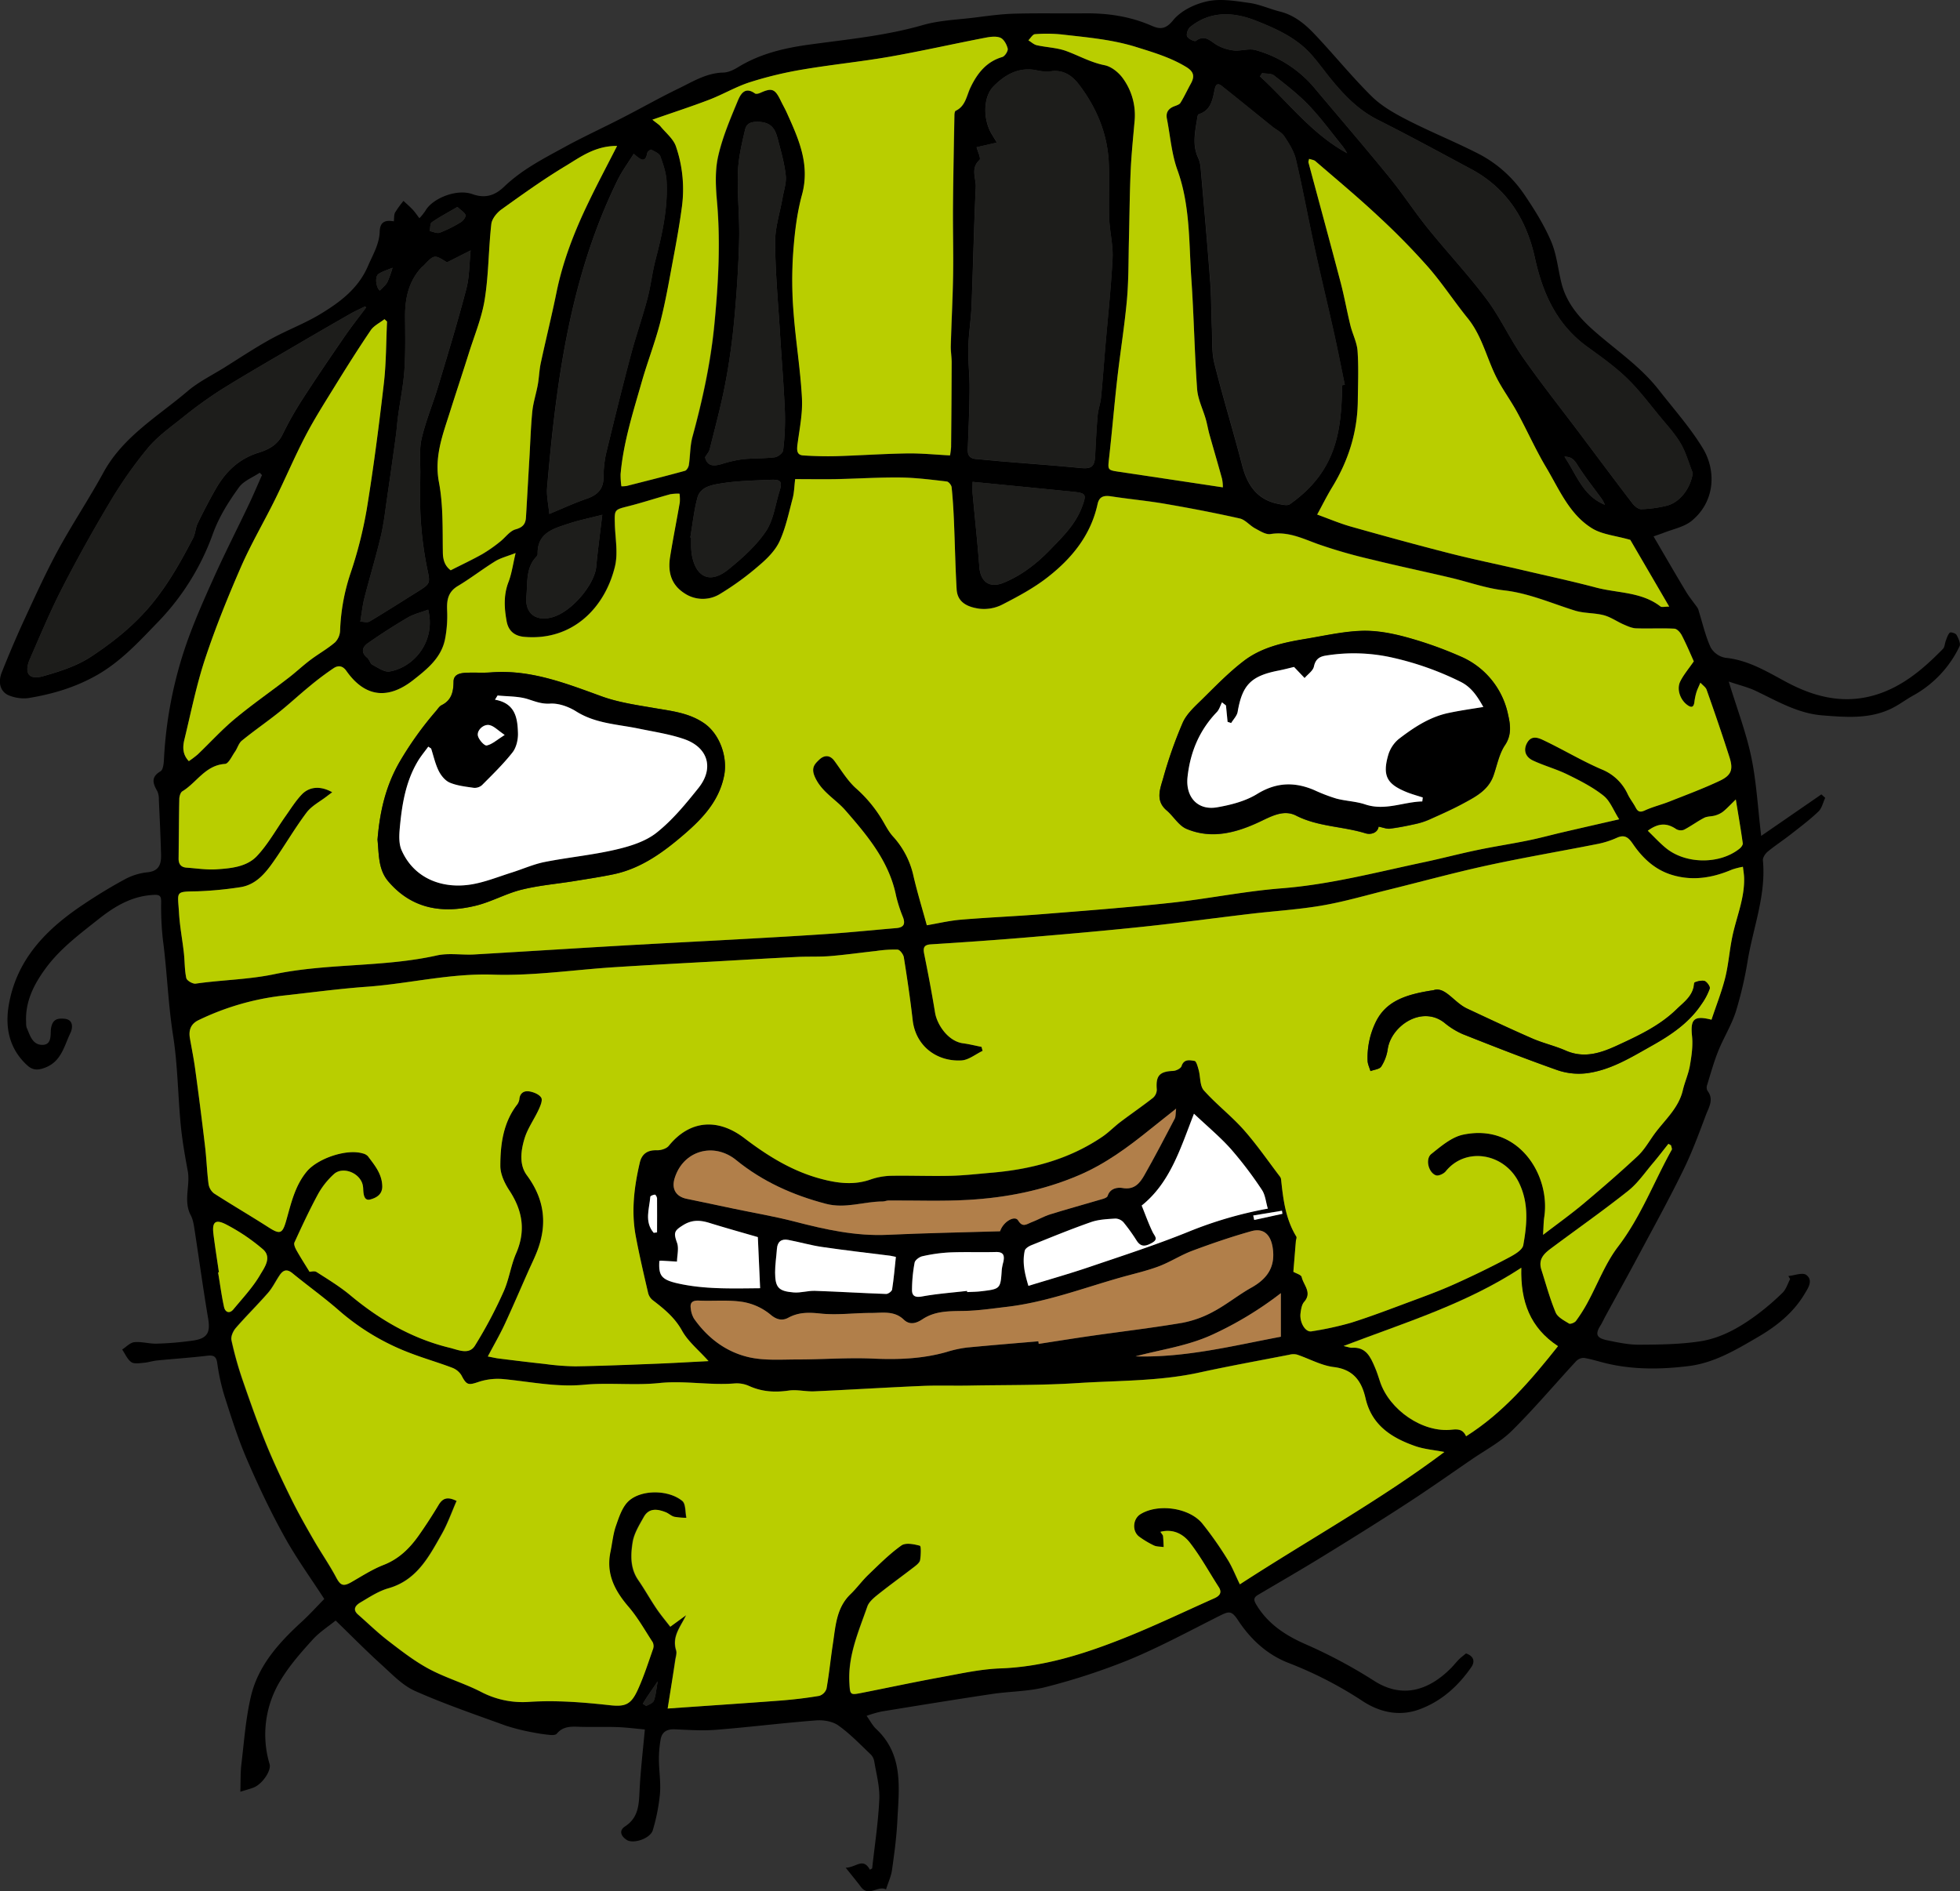 <svg xmlns="http://www.w3.org/2000/svg" viewBox="0 0 983.43 948.91"><rect x="0" y="0" width="983.43" height="948.91" fill="#333333" stroke="none"/><defs><style>.cls-1{fill:#b9ce00;}.cls-2{fill:#1d1d1b;}.cls-3{fill:#b17f4a;}.cls-4{fill:#fff;}</style></defs><g id="Warstwa_2" data-name="Warstwa 2"><g id="Warstwa_1-2" data-name="Warstwa 1"><path d="M829.67,269.15c5.64,9.63,10.85,18.69,16.24,27.64,1.72,2.87,3.91,5.46,5.83,8.21a6.38,6.38,0,0,1,.67,1.82c1.9,6.06,3.3,12.35,5.94,18.07a10.67,10.67,0,0,0,7.4,5.16c11.66,1.16,21.17,7.17,31.06,12.43,13.23,7,27.15,10.59,42,6.8,14.64-3.73,25.78-13.17,36.06-23.69.93-.95.92-2.77,1.46-4.15s1-3.06,2-4c.46-.42,2.9.3,3.34,1.11.95,1.73,2.2,4.35,1.53,5.74a55.44,55.44,0,0,1-23.49,24.82c-2.88,1.61-5.58,3.56-8.45,5.21-11.65,6.68-24.24,5.61-36.9,4.62-12.39-1-22.7-7.19-33.5-12.33-3.75-1.78-7.88-2.75-13.46-4.64,4,13.24,8.65,25.26,11.27,37.7s3.29,25.43,5,39.75l30.21-20.83,1.92,1.72c-1.1,2.33-1.67,5.22-3.41,6.88-4.3,4.1-9.09,7.71-13.79,11.38-3.82,3-7.91,5.65-11.65,8.73-1.22,1-2.54,3-2.41,4.39,1.63,17.24-4.72,33.25-7.55,49.78a193.64,193.64,0,0,1-6,26c-2.19,6.86-6.14,13.14-8.85,19.86-2.22,5.51-3.81,11.28-5.57,17a3.76,3.76,0,0,0,.11,2.91c3.45,4.34.69,8.38-.74,12.2-3.53,9.39-7,18.85-11.44,27.84-7,14.37-14.76,28.41-22.3,42.53-5.44,10.19-11.06,20.29-16.59,30.43-.87,1.59-1.59,3.27-2.56,4.8-2.73,4.35-2.09,6.3,3.25,7.42s10.83,2.28,16.24,2.25c10.22-.06,20.56-.16,30.62-1.72,10.37-1.62,19.62-6.86,28.07-13.1a123.94,123.94,0,0,0,13.18-11.26c1.79-1.76,2.57-4.55,3.8-6.87l-.91-1.51c3.06-.28,7.14-1.92,9-.55,3.73,2.82.74,6.86-1,9.78-5.7,9.42-14,16-23.5,21.52-10.94,6.38-21.78,12.86-34.54,14.43-13.85,1.7-27.77,1.9-41.51-1.42-3.67-.89-7.28-2.08-11-2.68a5.29,5.29,0,0,0-3.94,1.66c-10.77,11.63-21,23.8-32.26,34.93-5.79,5.72-13.34,9.68-20.15,14.36-11.06,7.59-22,15.3-33.29,22.61-13.85,9-27.87,17.73-41.95,26.37-10.58,6.5-21.34,12.7-32,19-2.74,1.61-1.81,3.25-.54,5.32,5.83,9.51,14.83,15.23,24.6,19.48a250.64,250.64,0,0,1,34.4,18.4c14.09,8.93,27.31,4.72,38.46-6.52,1.39-1.41,2.61-3,4-4.38,1-1,2.26-1.93,3.48-2.95,3.82,1.27,4.69,4,2.66,6.9-6.67,9.61-15.17,17.27-26.3,21.26-9.86,3.54-19.59,1.35-28-4.1a196.61,196.61,0,0,0-37.28-19.24c-10.62-4.07-19-11.69-25.32-21.27-3.33-5-4.44-4.92-9.53-2.35-15,7.54-29.73,15.52-45.16,21.93a322.89,322.89,0,0,1-41.82,13.7c-8.74,2.3-18.09,2.17-27.11,3.53-18.48,2.77-36.93,5.77-55.37,8.78a61.11,61.11,0,0,0-7.51,2.17c1.61,2.23,2.89,4.8,4.86,6.65,13.84,13,11.37,29.78,10.56,46.05-.41,8.25-1.52,16.48-2.68,24.67-.46,3.2-1.91,6.25-3,9.75-4-2.21-8.67,4-12.61-1.3-2.17-2.91-4.5-5.69-7.62-9.62,5.3-.1,8.64-5.33,12.14,1l1.14-.65c1.26-11.57,3.06-23.11,3.58-34.71.28-6.31-1.52-12.73-2.55-19.08a6.45,6.45,0,0,0-1.82-3.46c-5.26-5-10.29-10.28-16.14-14.44-2.9-2.07-7.47-2.86-11.16-2.57-16.71,1.28-33.35,3.37-50.06,4.71-6.88.55-13.87.08-20.79-.23-4-.18-6.54,1.23-7.21,5.14a57.4,57.4,0,0,0-.86,9.88c.05,5.76,1,11.58.54,17.28a95.21,95.21,0,0,1-3.59,18.28c-1.21,4.22-9.77,7.07-13.08,4.92-2.92-1.89-4.06-4.69-.84-6.79,6.95-4.53,6.93-11.27,7.29-18.35.5-9.86,1.67-19.68,2.63-30.28-4.43-.4-8.95-1-13.48-1.18-6-.22-12,0-17.92-.13-4.58-.06-9.27-.83-12.77,3.42-.54.66-2.11.75-3.16.65a85.59,85.59,0,0,1-9-1.32,103.8,103.8,0,0,1-13.48-3.38C238.41,860.26,223,855,208.25,848.45c-6.38-2.85-11.64-8.5-17-13.34-7.46-6.75-14.53-13.94-22.84-22-3.47,2.83-8.05,5.73-11.56,9.6-5.65,6.22-11.32,12.65-15.69,19.78a51.94,51.94,0,0,0-5.88,42.72c.92,3.24-3.72,10-8,11.68-1.68.67-3.45,1.1-6.69,2.12.17-5,0-9.41.52-13.75,1.37-11.43,2.17-23,4.81-34.18,3.65-15.41,14-26.83,25.43-37.31,3.89-3.57,7.45-7.5,11.36-11.48C156,791.9,148.67,781.85,142.7,771c-7-12.6-13.18-25.67-18.87-38.9C119.38,721.8,116,711,112.56,700.24A104.33,104.33,0,0,1,109,683.88c-.5-3.36-1.87-4-5-3.64-8.38,1-16.79,1.55-25.19,2.38-2.28.23-4.51,1-6.8,1.18-2.07.17-4.73.65-6.15-.37-2-1.44-3.08-4.14-4.56-6.3,2-1.3,4-3.48,6.09-3.69,3.72-.36,7.58.87,11.35.74a159.81,159.81,0,0,0,18.3-1.58c7.09-1.07,8.56-4.09,7.4-11C102,647.13,100,632.54,97.77,618c-.43-2.76-.77-5.74-2-8.12-3.93-7.29-.2-15-1.56-22.33-1.42-7.67-2.78-15.37-3.53-23.13-1.43-14.92-1.5-30-3.83-44.81-2.52-16-3-32.18-5.13-48.2a149.25,149.25,0,0,1-.86-18.93c0-2.86-.63-3.6-3.62-3.47-10.86.48-19.51,5.6-27.71,12.1-9.62,7.63-19.47,14.92-26.81,25-5.91,8.14-10.2,16.71-9.6,27.09a7.36,7.36,0,0,0,.27,2.46c1.66,3.75,2.82,8.58,7.82,8.61s4-5.37,4.36-8.09c.7-4.83,3.36-5.37,6.89-5,4.76.51,3.83,5.13,2.93,7-3.16,6.45-4.49,14.32-12.66,17.48-3.56,1.37-6.2,1.47-9-1.07-9.11-8.3-11.27-19-9.31-30.39,4-23.16,19.17-38.31,37.8-50.65C49,449,56.07,444.72,63.31,440.83a30.86,30.86,0,0,1,10.93-3.19c5.84-.66,6.7-4.46,6.57-9-.25-9.12-.68-18.24-1.1-27.35a9.89,9.89,0,0,0-.77-4.29c-2.2-3.85-3.39-7.05,1.6-10,1.29-.75,1.61-3.81,1.72-5.85a208.72,208.72,0,0,1,10.81-56.76c4-11.71,9.05-23.08,14.13-34.37,5.6-12.45,11.82-24.62,17.68-36.94,2.31-4.85,4.38-9.79,6.57-14.69l-1.12-1.21c-3.55,2.4-8.1,4.08-10.44,7.35-5.24,7.27-10,14.74-13.17,23.56a123.35,123.35,0,0,1-28,44.56c-9.23,9.58-18.15,19.25-29.92,26C37.89,344.89,26.22,348.33,14,350.3a19.8,19.8,0,0,1-8.84-1.12c-4.78-1.56-6.48-6.32-4.2-12,3.47-8.67,7.11-17.29,11-25.76,5.47-11.8,10.83-23.68,17-35.09,7.25-13.35,15.71-26,23-39.36,9.88-18,27.31-28.06,42.2-40.73,5.37-4.57,11.9-7.79,18-11.56,7.81-4.88,15.49-10,23.54-14.46C144,165.63,153,162.32,161,157.43c9.71-5.92,18.76-12.64,23.62-23.92,2.44-5.68,5.71-11,5.89-17.27.14-4.74,2.52-6,7.1-5.18.2-1.64,0-3.27.63-4.44a53.33,53.33,0,0,1,4.21-5.82c1.48,1.39,3,2.69,4.42,4.17s2.38,3,3.56,4.53a27.68,27.68,0,0,0,3.1-3.87C216.9,99.7,228.94,94.55,237,97.4c6.81,2.41,11.56.46,16-3.77,8.84-8.48,19.59-14,30.12-19.75,9.79-5.38,20-10,29.92-15.16,9.09-4.67,18-9.74,27.18-14.18,7.24-3.49,14.16-7.94,22.7-8.13,2.48-.06,5.16-1.32,7.36-2.67,10.91-6.7,22.92-9.58,35.44-11.31C424.87,19.78,444.18,18,463,12.59c8.33-2.4,17.29-2.69,26-3.77,6.57-.82,13.16-1.76,19.76-1.95,11.81-.33,23.64-.06,35.46-.18,11.53-.12,22.67,1.49,33.35,6.12,4,1.74,7,2.35,11-2.59S599.55,2,605.86.63c6.68-1.42,14.09-.13,21.06.85,5.16.72,10.07,3,15.17,4.29C649,7.45,654.32,11.68,659,16.52c9.91,10.38,18.94,21.62,29.12,31.71,4.95,4.9,11.38,8.59,17.67,11.81,11.63,6,23.81,10.89,35.47,16.82a62.21,62.21,0,0,1,23.67,20.91c5,7.39,9.79,15.06,13.29,23.2,2.82,6.56,3.49,14,5.24,21.07,2.47,9.89,8.83,17.3,16.18,23.8,11.07,9.8,23.36,17.86,32.79,29.95,7.49,9.59,15.68,18.77,22,29.19,6.73,11.14,6.18,26.59-5.55,36.28-3.9,3.23-9.64,4.24-14.56,6.24C832.91,268,831.52,268.49,829.67,269.15Zm29.08,242.49c2.28-6.86,5-13.71,6.78-20.8,1.69-6.71,2.18-13.71,3.56-20.51,2-9.89,6.24-19.32,6-29.66,0-1.92-.39-3.84-.6-5.76a37.1,37.1,0,0,0-5.49,1.4c-9.73,4.14-19.64,5.82-30,2.71-8.61-2.58-14.77-8.37-19.68-15.52-2.13-3.1-4-5-8-3.18a45,45,0,0,1-9.43,3.07c-18.53,3.67-37.16,6.82-55.61,10.83-16.81,3.66-33.43,8.23-50.15,12.34-10.93,2.7-21.78,5.89-32.85,7.79-11.87,2-24,2.75-35.93,4.17-17.92,2.11-35.8,4.56-53.75,6.45-19.62,2.07-39.29,3.78-59,5.43-15.84,1.33-31.69,2.39-47.54,3.42-3.55.23-4,1.75-3.36,4.85,2,9.76,3.84,19.55,5.44,29.38,1,6.12,6.58,14.44,14.05,15.42,3.12.41,6.19,1.19,9.28,1.8.17.66.35,1.31.52,2-3.52,1.67-7,4.58-10.58,4.79-12.39.69-23-7.18-24.5-20.24-1.2-10.52-2.76-21-4.43-31.48-.24-1.49-2-3.8-3.14-3.88a60.77,60.77,0,0,0-10.83.7c-7.74.83-15.46,1.94-23.22,2.57-5.44.44-10.93.14-16.38.41-13.44.66-26.87,1.46-40.31,2.22-17.08,1-34.16,1.84-51.23,2.92-20.37,1.3-40.79,4.42-61.09,3.74-21.57-.72-42.19,4.56-63.33,6.08-14.19,1-28.32,3-42.47,4.5A131.4,131.4,0,0,0,99.65,511.8c-3.87,1.82-5.08,4.95-4.39,9,.9,5.22,2,10.41,2.67,15.65q2.59,19.09,4.88,38.22c.76,6.41,1,12.88,1.8,19.27a7.42,7.42,0,0,0,2.74,4.8c9,5.82,18.28,11.23,27.31,17,5.72,3.66,7,3.39,8.88-3.17,2.48-8.68,4.32-17.54,10.37-24.8,5.48-6.58,20-11.52,28.08-9.08a5.14,5.14,0,0,1,2.58,1.39c3.33,4.46,7,8.68,7.21,14.81.2,4.55-3.22,6.14-5.94,6.89-3.18.89-3.49-2.54-3.61-5.1a11.38,11.38,0,0,0-.33-2.47c-1.65-6-10.12-9.13-14.45-5.07a39.61,39.61,0,0,0-7.72,9.65c-4.34,8-8.19,16.28-12,24.56-.46,1,.41,2.86,1.09,4.07,2,3.61,4.29,7.11,6.47,10.66.69,0,2.47-.55,3.48.09,5.78,3.72,11.71,7.32,17,11.71,14.73,12.29,30.91,21.69,49.65,26.28,4.33,1.06,9.81,3.85,12.85-1a224.9,224.9,0,0,0,14.36-27.05c2.78-6.13,3.64-13.12,6.33-19.3,4.93-11.36,3.22-21.48-3.42-31.56-2.35-3.57-4.52-8.14-4.51-12.25,0-10.62,1.36-21.23,8-30.26a6.49,6.49,0,0,0,1.53-3.08c.21-3.35,2.43-4.52,5.06-4.08,2.17.36,4.91,1.48,5.93,3.16.78,1.27-.43,4.09-1.3,6-2.28,4.93-5.61,9.49-7.13,14.62-1.78,6-2.72,13,1.21,18.29,8.65,11.68,10.39,24,5.46,37.35-1.42,3.83-3.28,7.5-4.93,11.25-3.87,8.73-7.6,17.53-11.64,26.17-2.49,5.32-5.44,10.42-8.47,16.16,2.23.44,3.8.85,5.4,1,7.74,1,15.48,1.93,23.24,2.75a124.31,124.31,0,0,0,15.27,1.19c13.36-.21,26.71-.77,40.07-1.29,8.71-.35,17.42-.86,26.76-1.33-5.06-5.66-10.3-9.86-13.31-15.3-3.69-6.64-9.06-11-14.75-15.33a6.65,6.65,0,0,1-2.24-3.53c-2.19-9.48-4.42-18.95-6.21-28.51-2.33-12.39-.85-24.69,2-36.83,1-4.42,3.88-6.42,8.65-6.25,2,.07,4.82-.77,6-2.23,10.78-13.26,24.93-13.74,37.85-3.9,11.57,8.83,23.75,16.41,37.81,20.28,8.27,2.28,16.82,3.54,25.42.58A34.09,34.09,0,0,1,446.85,590c10.06-.22,20.14.2,30.2,0,6.92-.17,13.84-1,20.75-1.57,19.83-1.7,38.63-6.66,55.31-18,3.26-2.21,6-5.12,9.18-7.5,5.39-4.08,11-7.9,16.3-12.07a5.6,5.6,0,0,0,1.88-4.14c-.59-6.88,1.35-9.08,8.16-9.34,1.5-.06,3.87-1.23,4.25-2.4,1.24-3.79,4.25-3,6.53-2.62.91.13,1.63,2.94,2.09,4.62.91,3.4.5,7.82,2.55,10.13,6.2,7,13.76,12.79,20,19.78,6.6,7.44,12.26,15.71,18.31,23.64a2.9,2.9,0,0,1,.49,1.39c1,9.92,2.24,19.78,7.62,28.56.33.54-.15,1.56-.22,2.37-.43,5.13-.84,10.27-1.26,15.32,1.34.81,3.93,1.48,4.19,2.66.88,4,5.37,7.73,1.23,12.43-1.2,1.36-1.55,3.67-1.81,5.61-.63,4.59,2.39,9.73,5.46,9.18a161.3,161.3,0,0,0,19.77-4.38c10-3.15,19.82-6.92,29.66-10.58,7.26-2.69,14.54-5.35,21.6-8.5,8.89-4,17.68-8.21,26.3-12.75,3.41-1.79,8.43-4.3,8.94-7.16,1.86-10.44,2.88-20.95-2.21-31.38-7.17-14.67-26.56-18.16-36.71-5.63-1,1.25-3.66,2.47-4.93,2-3.78-1.38-5.43-8.24-2.28-10.73,4.84-3.85,10.11-8.41,15.85-9.64,27.81-5.93,44,20.25,40.81,41.25-.38,2.53-.36,5.11-.61,9,7.51-5.76,14.16-10.51,20.4-15.74,9.18-7.69,18.25-15.55,27-23.73,3.32-3.1,5.68-7.24,8.37-11,5.15-7.12,12.22-13,14.35-22.09,1-4.17,2.83-8.16,3.55-12.36.84-4.84,1.58-9.9,1.08-14.74C848.1,511.47,849.81,509.36,858.75,511.64ZM812.42,411.08c-2.92-4.57-4.59-9.31-7.93-11.95-5.39-4.27-11.71-7.49-17.94-10.54-5.57-2.73-11.66-4.36-17.29-7-4.09-1.91-5-5.5-3-9,2.37-4.08,6-2.27,8.68-1,9.6,4.59,18.77,10.11,28.52,14.32a24.33,24.33,0,0,1,13.2,12.44c1.11,2.35,2.79,4.43,4,6.73s2.27,2.58,4.69,1.47c3.85-1.77,8-2.77,12-4.33,8.53-3.38,17.16-6.57,25.45-10.48,5.87-2.77,6.9-5.66,5-11.72-3.63-11.4-7.56-22.71-11.52-34-.45-1.27-1.9-2.19-3.12-3.54-.89,2.12-1.58,3.45-2,4.86a29,29,0,0,0-1,4.8c-.33,2.81-1.56,3-3.63,1.48-3.51-2.59-5.38-7.93-3.43-11.85,1.67-3.34,4.17-6.26,6.75-10-1.68-3.68-3.67-8.43-6-13-.74-1.44-2.39-3.31-3.72-3.38-6.39-.33-12.83.05-19.23-.18-2.12-.08-4.28-1.08-6.28-1.95-3.35-1.46-6.45-3.71-9.92-4.62-4.73-1.24-9.9-.89-14.54-2.34-11.78-3.67-23-8.72-35.58-10.15-9.08-1-17.91-4.26-26.88-6.36-13.17-3.09-26.41-5.87-39.53-9.12a253.88,253.88,0,0,1-27-7.76c-7.73-2.84-15-6.46-23.68-5-2.36.38-5.27-1.52-7.69-2.82-2.72-1.46-5-4.38-7.77-5-12.44-2.8-25-5.2-37.54-7.36-8.87-1.53-17.86-2.34-26.75-3.71-3.59-.55-6.16-.22-7.05,3.9-3.43,15.74-13.1,27.43-25.37,36.91-6.88,5.33-14.73,9.52-22.5,13.51a20.3,20.3,0,0,1-11.22,2.05c-7.7-1-11.29-4.24-11.62-9.78-.67-11.42-.86-22.88-1.35-34.31-.24-5.64-.58-11.27-1.16-16.87-.11-1.08-1.49-2.79-2.43-2.9-7.73-.87-15.48-1.88-23.23-2-10.74-.12-21.49.59-32.23.81-6.77.14-13.54,0-20.61,0-.47,3.78-.5,6.79-1.25,9.61-1.94,7.29-3.48,14.82-6.59,21.61-2.12,4.62-6.17,8.66-10.14,12a141.42,141.42,0,0,1-19.57,14.29,16.48,16.48,0,0,1-17.94-.13c-6.93-4.38-8.52-10.91-7.32-18.38,1.46-9.14,3.29-18.22,4.86-27.34a21.76,21.76,0,0,0-.14-4.33,22.23,22.23,0,0,0-4.64.28c-7,1.93-13.92,4.23-21,6s-7,1.58-6.81,8.85,1.69,14.64.07,21.36c-5,20.7-21.25,37.46-45.48,35.35-4.95-.43-8-3-8.87-7.77-1.23-6.65-1.62-13.14.9-19.72,1.63-4.23,2.23-8.86,3.58-14.57-4.23,1.67-7.53,2.46-10.27,4.15C242,285.6,236.1,290.21,229.7,294c-4.91,2.94-5.63,7-5.42,12.12a61.42,61.42,0,0,1-1.07,14.71c-1.9,9.23-8.88,14.83-15.85,20.32-12.78,10.07-24.36,8.64-33.62-4.51-2-2.79-4.23-2.81-6.37-1.41a144.8,144.8,0,0,0-12.12,9.12c-5.22,4.26-10.15,8.87-15.41,13.07-6.09,4.85-12.52,9.29-18.56,14.2-1.59,1.3-2.19,3.76-3.44,5.55-1.54,2.21-3.18,6-5,6.12-9.86.64-14.18,9.36-21.39,13.73-1,.59-1.52,2.58-1.55,3.93-.22,9.92-.23,19.85-.35,29.78,0,2.79,1.19,4.41,4,4.61,5,.34,10,1.16,14.91.84,7.28-.47,15.21-1.19,20.37-6.64,5.61-5.94,9.64-13.36,14.42-20.1,2.59-3.64,5-7.49,8-10.71,4-4.18,9.64-4.47,15.38-1.23-1,.76-1.85,1.36-2.66,2-3.47,2.69-7.67,4.82-10.22,8.2C148,415.51,143.05,424,137.45,432c-4.32,6.16-9.11,12.14-17.28,13.23a184.84,184.84,0,0,1-21.12,2c-11.48.21-9.86-.18-9.21,11.15.38,6.6,1.68,13.14,2.41,19.72.48,4.23.33,8.56,1.23,12.68.27,1.26,3.23,3,4.71,2.78,13.11-1.89,26.33-2,39.45-4.74,26.8-5.59,54.62-3.4,81.51-9.4,6-1.34,12.54-.15,18.8-.5,24.72-1.41,49.42-3,74.13-4.45,20.07-1.16,40.14-2.14,60.21-3.27,15.08-.84,30.16-1.68,45.22-2.73,10.76-.75,21.48-1.88,32.22-2.78,3.56-.3,4.64-1.9,3.4-5.3a73.77,73.77,0,0,1-3.5-10.79c-3.45-17.35-14.38-30.32-25.46-43-5-5.71-12-9.24-15.38-16.93-1.91-4.4,0-6.34,2.2-8.43,2.34-2.26,5.24-2.74,7.68.56,3.48,4.72,6.57,9.95,10.86,13.79A67,67,0,0,1,443,411.9c1.58,2.71,3.07,5.59,5.17,7.86a42.93,42.93,0,0,1,10.24,20c1.89,8.1,4.34,16.06,6.64,24.46,5.37-.9,11.19-2.3,17.08-2.8,13.55-1.14,27.14-1.68,40.69-2.77,21.63-1.74,43.28-3.37,64.85-5.72,18.52-2,36.86-5.8,55.41-7.25,24.26-1.9,47.6-8.06,71.21-13.06,8.9-1.88,17.71-4.22,26.62-6.08,8.46-1.77,17-3.07,25.48-4.8,5.94-1.2,11.8-2.81,17.7-4.18C793.25,415.46,802.45,413.37,812.42,411.08ZM335,857.26c19.84-1.4,38-2.6,56.22-4,6.6-.51,13.2-1.28,19.72-2.38a5.6,5.6,0,0,0,3.67-3.65c1.32-7.48,2.05-15.06,3.2-22.57,1.34-8.79,1.71-17.92,8.79-24.76,3.21-3.1,5.85-6.79,9.07-9.87,5.31-5.1,10.55-10.37,16.5-14.61,2.1-1.5,6.32-.69,9.27.13.7.2.52,4.73.14,7.17-.19,1.2-1.61,2.39-2.72,3.25-6,4.67-12.26,9.13-18.23,13.89-2.16,1.73-4.69,3.78-5.54,6.21-4.31,12.41-9.76,24.59-9,38.26.33,5.89.32,6.2,5.71,5.14,13.34-2.61,26.64-5.48,40-7.92,9.95-1.81,20-4.08,30-4.45,21.6-.77,41.71-7.14,61.43-14.94,15.53-6.15,30.62-13.41,45.88-20.21,2.57-1.14,4.2-2.73,2.23-5.77-4.81-7.46-9.06-15.35-14.52-22.3-3.17-4-8.11-7-14.67-5.31.68,1.08,1.23,1.58,1.3,2.13.2,1.82.23,3.67.32,5.51-1.65-.24-3.47-.13-4.92-.81a45.93,45.93,0,0,1-7.26-4.33c-3.76-2.68-3.39-8.94.55-11.36,8.8-5.41,24.43-3.34,31,4.67a177.76,177.76,0,0,1,12.59,17.91c2.35,3.68,3.94,7.85,6.27,12.63,34.82-22.61,70.5-42.26,102.61-66.41-5.15-1-10.17-1.36-14.76-3-11.78-4.16-21.69-10.44-24.79-23.93-1.92-8.37-5.95-14.47-15.91-15.68-6.32-.77-12.31-4.19-18.5-6.26a7.91,7.91,0,0,0-3.83.08c-15.07,2.93-30.19,5.67-45.2,8.94-20.1,4.39-40.59,4-60.92,5.27-17.78,1.16-35.65.93-53.48,1.24-8.2.15-16.42-.15-24.61.2-18.06.77-36.11,1.91-54.16,2.71-4.25.19-8.63-1-12.78-.39-6.94,1-13.43.63-19.88-2.28a15.13,15.13,0,0,0-7.23-1.3c-12.62,1-25.14-1.52-37.86-.19-12.5,1.3-25.3-.32-37.82.86-13.67,1.3-26.77-1.51-40.12-2.81a30.68,30.68,0,0,0-12.49,1.34c-5.42,1.84-6.24,1.8-8.9-3.33a9.41,9.41,0,0,0-4.82-3.79c-6.79-2.57-13.79-4.58-20.57-7.18a117.56,117.56,0,0,1-35.92-21.38c-7.54-6.61-15.73-12.46-23.49-18.82-2.85-2.33-4.74-1.46-6.46,1.13-1.94,2.89-3.47,6.12-5.73,8.72-5.24,6-11,11.61-16.17,17.63-1.36,1.56-2.59,4.29-2.2,6.12a176.87,176.87,0,0,0,5.57,19.93c3.66,10.7,7.45,21.38,11.71,31.85,3.8,9.34,8.12,18.48,12.58,27.54,3.5,7.12,7.44,14,11.4,20.93,3.65,6.35,7.86,12.38,11.29,18.83,2.11,4,3.51,4.69,7.62,2.33,5.3-3,10.51-6.42,16.16-8.62,7.7-3,13.08-8.34,17.63-14.78q5.31-7.5,10-15.39c2.15-3.58,4.7-4.06,9-1.94-2.54,5.74-4.55,11.52-7.51,16.76-6.43,11.36-12.52,23-26.73,27.08-5,1.42-9.56,4.48-14.11,7.16-2.16,1.27-4.08,3.35-1.1,6,5.06,4.43,9.89,9.16,15.21,13.24,6.56,5,13.17,10.18,20.4,14.06,8.42,4.51,17.8,7.21,26.29,11.6a45,45,0,0,0,23.95,4.94c13.62-.88,27.06.21,40.53,1.69,7.65.84,10.52-.33,13.87-7.62,3.08-6.7,5.32-13.79,7.78-20.77a4.34,4.34,0,0,0-.33-3.37c-3.85-6-7.36-12.26-12-17.61-7-8.1-11.41-16.61-9.1-27.58.92-4.38,1.3-8.94,2.77-13.12,1.55-4.4,3.17-9.48,6.42-12.43,6.49-5.87,20-5.68,26.87,0,1.79,1.48,1.43,5.56,2.06,8.45a34.81,34.81,0,0,1-6.08-.51c-1.55-.39-2.84-1.73-4.37-2.31-4.11-1.58-8.33-2.21-10.9,2.38-2.26,4-4.9,8.27-5.61,12.7-1,6.39-1.29,13.1,2.82,19,3.19,4.61,5.91,9.54,9.05,14.19,2.16,3.21,4.68,6.18,7,9.21l7.94-5.79c-2.78,5.89-7.15,10.62-5,17.63.45,1.45-.18,3.27-.43,4.89C337.69,840.73,336.43,848.51,335,857.26ZM311.79,244a18.23,18.23,0,0,0,2.66-.15c9.77-2.48,19.55-4.93,29.26-7.6.88-.24,1.78-1.84,2-2.93.72-4.73.57-9.67,1.83-14.24,5.11-18.6,9.2-37.4,11-56.61,2-20.51,3.11-41,1.26-61.68-.66-7.39-1-15.19.6-22.33,2.12-9.45,6-18.56,9.73-27.56,1.32-3.17,3.44-7.82,8.76-4,.55.39,1.87.06,2.66-.3,5.82-2.63,7.37-2.06,10.23,3.85,1,2.07,2.16,4.08,3.11,6.18,5.9,13.07,11.76,25.89,7.59,41.13-2.62,9.6-3.75,19.73-4.46,29.7a201.36,201.36,0,0,0,.21,29.06c1.07,14.47,3.48,28.84,4.24,43.31.41,7.82-1.28,15.78-2.31,23.65-.36,2.76-.13,4.87,3,5.05,5.59.33,11.22.51,16.81.35,11.77-.35,23.52-1.18,35.29-1.37,7.08-.11,14.18.62,21.49,1a37.53,37.53,0,0,0,.54-4.2q.19-21.21.29-42.43c0-2.78-.52-5.57-.44-8.35.33-12,1-23.91,1.17-35.87.18-11.26-.16-22.53-.07-33.8.13-15.36.44-30.71.72-46.07,0-.75.17-2,.63-2.19,5-2.38,5.43-7.57,7.48-11.8,3.38-7,7.88-12.85,15.92-15.19,1.28-.38,3-3,2.7-4.22-.48-2.07-2-4.78-3.72-5.47-2.28-.88-5.29-.41-7.87.09-15.88,3.09-31.68,6.67-47.61,9.45-14.51,2.53-29.2,4-43.72,6.44a191.91,191.91,0,0,0-26.36,6.33c-7.08,2.26-13.62,6.16-20.58,8.84-9,3.46-18.19,6.43-28.46,10,2.25,1.84,3.38,2.5,4.16,3.45,2.69,3.23,6.36,6.17,7.65,9.92a66.22,66.22,0,0,1,3,30.43c-1.15,8.62-2.69,17.2-4.3,25.75-2,10.69-3.83,21.45-6.53,32-2.58,10.08-6.4,19.83-9.26,29.84-4.36,15.27-9.25,30.45-10.66,46.41A38.73,38.73,0,0,0,311.79,244ZM818,270.88c-7.5-2.15-14.15-2.67-19.22-5.78-11.45-7-16.51-19.58-23.07-30.6-5.33-8.95-9.58-18.53-14.56-27.69-2.92-5.36-6.53-10.34-9.46-15.69-5.59-10.2-7.73-22-15.26-31.36-6.85-8.47-12.81-17.68-20-25.86a352.53,352.53,0,0,0-25.05-25.51C681.24,98.89,670.53,90,660,80.85c-.75-.65-2-.74-3.17-1.15-.17.89-.42,1.4-.31,1.81,5.41,20.2,10.92,40.37,16.24,60.6,1.84,7,3.08,14.14,4.8,21.17,1.06,4.33,3.29,8.51,3.59,12.85.58,8.31.21,16.68.12,25-.17,15.57-4.66,29.86-12.74,43.13-2.79,4.57-5.17,9.39-7.64,13.91,5.88,2.11,11.36,4.45,17,6.06,16.35,4.62,32.74,9.12,49.2,13.32,11.83,3,23.8,5.47,35.7,8.22,12.65,2.94,25.36,5.67,37.91,9,10.87,2.89,22.85,2.09,32.43,9.51.66.52,2.07.07,4.38.07C830.47,292.23,823.9,281,818,270.88Zm-328-197c.49,2,2.29,5.62,1.46,6.39-4.62,4.23-1.68,9.19-1.89,13.65-.93,19.84-1.33,39.7-2.11,59.55-.28,7-1.45,13.93-1.62,20.9s.68,13.9.63,20.84c-.08,10.08-.5,20.15-.91,30.22-.13,3.12,1.1,4.66,4.19,4.91,4.47.36,8.92.84,13.38,1.21,12.95,1.09,25.91,2,38.84,3.27,5.57.55,7.23-.52,7.5-6.06.34-6.74.66-13.49,1.25-20.21.26-3.05,1.39-6,1.7-9.06.82-8.28,1.4-16.59,2.11-24.89,1.27-15,2.92-30,3.68-45,.34-6.67-1.46-13.42-1.7-20.15-.33-9.55.29-19.15-.25-28.69-.81-14.25-6.3-27-14.86-38.25-3.12-4.12-7.29-7.3-13.14-6.84a23,23,0,0,1-7.27-.17c-9.24-2.32-16.57,1.81-22.43,7.75-5.56,5.64-5.25,17.08-.91,24.17l2.52,4.14Zm183.4,119.43,1.32-.24c-1.8-8.69-3.5-17.41-5.43-26.08-3.14-14.11-6.57-28.16-9.64-42.29-3.24-14.87-6-29.85-9.45-44.66-1-4.13-3.44-8-5.85-11.64-1.39-2.08-4.06-3.28-6.11-4.93-8.37-6.74-16.69-13.54-25.11-20.21-1.66-1.32-3-1.61-3.63,1.46-1.09,5-1.76,10.63-8,12.57-.33.11-.62.8-.69,1.25-1,6.85-2.86,13.7.28,20.52a14.72,14.72,0,0,1,1.28,4.72c1.68,19.16,3.38,38.32,4.83,57.5.58,7.76.5,15.57.84,23.35.26,5.91-.16,12,1.25,17.67,4.26,17.09,9.48,33.93,13.89,51,2.6,10.07,7.5,17.49,18.31,19.58,1.86.36,4.41,1,5.65.15,7.44-5.25,13.83-11.55,18.3-19.69C672.42,220.75,673.11,207.06,673.46,193.26Zm175.91,44c-2-5-3.41-10.25-6.08-14.82-2.8-4.8-6.69-9-10.26-13.32-5.45-6.58-10.57-13.52-16.7-19.41s-13.18-10.87-20.09-15.9C781,162.72,774,147.07,770.12,129.31,765.88,110,756,94.38,738.05,84.79,722.5,76.46,707,68,691.24,60.09,681.17,55,673.87,47.2,667,38.69c-3.09-3.85-6-7.89-9.29-11.56-7.47-8.31-17.55-12.77-27.55-16.74C619,6,607.45,5.3,597.21,13.5c-1.15.92-2.09,3.56-1.58,4.74S599.36,21,600,20.51c4.73-3.49,7.44.38,10.9,2.26a22.14,22.14,0,0,0,8.21,2.55c3.59.34,7.52-1.11,10.85-.19a59.19,59.19,0,0,1,29.91,19.42C672.34,59.38,685,74.08,697.22,89.09c6.7,8.22,12.49,17.17,19.15,25.42,9.68,12,20.28,23.26,29.5,35.58,6.86,9.17,11.68,19.85,18.25,29.26,9.16,13.1,19.12,25.65,28.73,38.43,8.72,11.61,17.39,23.26,26.21,34.79,1.05,1.36,3,3,4.47,2.92a60.61,60.61,0,0,0,12.78-1.76C843.14,252,848.34,244.7,849.37,237.24ZM194.2,161.33l-1.29-1.19c-2.34,1.84-5.32,3.24-6.91,5.58-6.41,9.47-12.5,19.16-18.51,28.89-4.94,8-10,16-14.32,24.3-5.37,10.32-9.92,21.07-15.07,31.52-5.66,11.46-12.18,22.52-17.28,34.22-6.6,15.14-12.81,30.52-18,46.19-4.34,13.12-7,26.8-10.31,40.27-.88,3.66-1,7.42,2.24,10.79a50.15,50.15,0,0,0,4.5-3.41c6.23-5.95,12-12.38,18.66-17.87,8.76-7.29,18.16-13.83,27.21-20.79,3.76-2.89,7.25-6.14,11-9s8.25-5.37,12-8.55a9,9,0,0,0,2.53-6,101.5,101.5,0,0,1,5.15-28.45A211.42,211.42,0,0,0,184,255.41c3.41-20.88,6.12-41.89,8.55-62.91C193.79,182.19,193.71,171.73,194.2,161.33Zm-10.52-7-.43-.62c-2.44,1.21-4.95,2.31-7.31,3.65q-13.38,7.64-26.67,15.42c-12.9,7.57-25.9,15-38.59,22.92a218.29,218.29,0,0,0-19.61,14.26c-5.94,4.71-12.27,9.26-17,15a212.13,212.13,0,0,0-18.66,26.61Q42.61,272.89,31.24,295c-6,11.63-11,23.72-16.25,35.71-3,7-.56,10.59,6.52,8.61,8.38-2.35,17.09-5.13,24.25-9.86,10.54-7,20.45-14.75,29-24.7,9.16-10.69,15.75-22.51,22.12-34.7,1.18-2.26,1.18-5.12,2.3-7.42,2.89-5.93,5.92-11.8,9.2-17.51,4.93-8.56,11.63-15,21.43-18,4.86-1.51,9.39-3.84,11.92-9a169.19,169.19,0,0,1,9.75-17.32c6.79-10.54,13.84-20.92,20.95-31.25C176,164.31,179.91,159.36,183.68,154.31Zm126-81.1c-11.23,0-18.58,5.72-26.14,10.27-11,6.63-21.46,14.14-31.89,21.63-2.32,1.67-4.79,4.71-5.09,7.36-1.42,12.57-1.35,25.33-3.31,37.79-1.45,9.17-5.14,18-7.95,26.92-3.11,9.9-6.4,19.75-9.53,29.65-3.62,11.43-7.92,22.4-5.48,35.21,2.17,11.43,1.78,23.4,1.95,35.13.06,4.06,1.15,6.89,3.94,9,5.49-2.79,10.78-5.27,15.87-8.13a74,74,0,0,0,8.76-6.12c2.69-2.06,4.9-5.41,7.87-6.27,3.65-1,5-2.72,5.24-6,.57-9.5,1.1-19,1.65-28.5.48-8.19.72-16.4,1.52-24.55.45-4.57,1.95-9,2.77-13.57.64-3.57.72-7.26,1.48-10.8,2.53-11.79,5.45-23.5,7.86-35.32,3.23-15.83,9.06-30.71,16-45.17C299.66,92.39,304.51,83.27,309.63,73.21ZM613.57,244.53a22.3,22.3,0,0,0-.39-4.24c-2-7.44-4.24-14.85-6.33-22.29-.7-2.53-1.12-5.14-1.84-7.66-1.45-5.06-4-10-4.35-15.15-1.32-18.32-1.6-36.72-2.88-55.05s-.54-37-7-54.83c-2.95-8.16-3.59-17.14-5.28-25.75-.62-3.14.76-5.08,3.63-6.21,1.14-.45,2.62-.87,3.18-1.77,1.91-3.09,3.43-6.43,5.2-9.61,2.06-3.72,1.45-6.1-2.5-8.47-7.76-4.67-16.15-7.16-24.72-9.85-12.38-3.89-25-4.9-37.67-6.37a73,73,0,0,0-13.31-.13c-1.16.08-2.21,2-3.31,3.07,1.41.85,2.71,2.13,4.22,2.47,4.94,1.11,10.21,1.21,14.88,2.95,6.36,2.35,12.23,5.7,19.1,7.07,3.44.68,7.15,3.67,9.27,6.66a31.38,31.38,0,0,1,5.84,21.17c-.71,8.48-1.59,17-2,25.46-.51,11.54-.57,23.09-.87,34.63-.27,10-.15,20-1,29.86-1.2,13.19-3.34,26.29-4.84,39.45s-2.59,26.42-4.08,39.6c-.72,6.4-.94,6.31,5.37,7.24C579,239.32,596.05,241.9,613.57,244.53ZM521,673l.17,1.3c8.75-1.34,17.5-2.76,26.27-4,15.23-2.18,30.53-4,45.69-6.54a53,53,0,0,0,15.74-5.67c6.6-3.51,12.49-8.35,19-12,8.07-4.51,12.17-10.5,10.69-20.08-1-6.41-4.46-10-10.7-8.25-10,2.77-19.85,6.18-29.58,9.81-5.86,2.19-11.22,5.74-17.09,7.92-6.28,2.33-12.89,3.78-19.35,5.63-18.74,5.34-37.06,12.29-56.57,14.59-7,.83-14.05,1.88-21.09,2.06-7.4.19-14.72-.2-21.29,4.15-3,2-6.33,3.18-9.45.2-4.79-4.59-10.76-3.32-16.38-3.33-8.48,0-17,1.18-25.4.3-5.85-.62-10.9-.75-16.2,2.13-2.75,1.49-5.64,1.17-8.86-1.59a29.61,29.61,0,0,0-14-6.38c-7.17-1.12-14.63-.33-21.95-.66-3.1-.14-4.53.85-4.07,3.88a12.5,12.5,0,0,0,1.61,5.15c6.85,9.76,16.13,16.78,27.61,19.39,7.8,1.77,16.2,1.13,24.34,1.12,12.65,0,25.33-1,37.95-.43s24.74.12,36.82-3.31a58.64,58.64,0,0,1,10.15-2.23C497,675,509,674.07,521,673ZM275.6,257.88c7.19-3,12.87-5.62,18.77-7.63,5.22-1.79,8.32-4.65,8.47-10.45A57.6,57.6,0,0,1,304,228c4-16.55,8.07-33.08,12.42-49.54,2.52-9.56,5.82-18.9,8.36-28.45,1.71-6.41,2.4-13.08,4.07-19.5,3.37-12.89,6.23-25.85,5.6-39.23-.21-4.35-1.66-8.74-3.18-12.87-.55-1.49-2.91-2.41-4.59-3.31-.29-.15-1.81,1-1.93,1.67-1,5.49-3.47,3.24-6.81.43-2.74,4.43-5.76,8.49-8,13-24,48.77-30.91,101.5-35.47,154.74C274.2,249,275.2,253.24,275.6,257.88Zm460,462.77c18.71-11.8,32.64-28.26,46.07-45.23-14-9.21-18.86-22.33-18.41-39.34-27.7,18.18-58.19,27.42-89.17,39.26,2.4.53,3.3.95,4.17.89,7.12-.5,9.37,4.7,11.57,9.87,1,2.28,1.73,4.66,2.5,7,4.64,14.25,21.45,26,36.22,24.21C732.68,716.84,734.31,717.89,735.62,720.65ZM590.12,556.26C585,560.33,581,563.49,577,566.71c-11.1,9-22.36,17.33-35.77,23-17.83,7.61-36.32,11.21-55.37,12.31-13.3.77-26.68.22-40,.31-1,0-1.95.49-2.93.49-9.5,0-18.63,3.75-28.51,1.16-16.57-4.34-31.78-11.15-45-21.93-11.27-9.16-26.67-4.79-30.91,9.21-1.61,5.31.73,9.14,6.09,10.23,7.78,1.57,15.53,3.26,23.29,4.88,10.36,2.17,20.81,3.92,31,6.57,15.27,3.95,30.5,7.34,46.46,6.61,18.92-.88,37.87-1.22,56.48-1.78,1.63-5,7.45-8.09,9.05-5.45,2.29,3.78,4.35,1.77,6.54,1,3.25-1.2,6.3-3,9.59-4.05,8-2.5,16.06-4.68,24.07-7.07,1.7-.51,4.38-1.05,4.72-2.15,1.24-4.06,5.4-4.33,7.36-4,5.94,1.09,8.72-2.37,11-6.31,5.36-9.36,10.31-18.95,15.32-28.51C590,560.26,589.79,558.89,590.12,556.26ZM353.77,229.43c1.08,4.52,4.27,4.55,8.09,3.47a65,65,0,0,1,10.55-2.46c5.42-.58,10.94-.34,16.34-1,1.58-.19,4-2.13,4.19-3.48a128,128,0,0,0,.89-19.17c-.55-13.23-1.66-26.43-2.47-39.66-.93-15.18-2.35-30.36-2.44-45.55-.05-7.46,2.45-14.92,3.74-22.39.65-3.7,2-7.5,1.59-11.11-.59-5.72-2.17-11.36-3.63-16.95-1.32-5.08-2.43-9.63-9.87-10-4.27-.19-6.22,1-6.91,3.92-1.66,7.06-3.36,14.27-3.6,21.47-.38,11.23.9,22.52.63,33.76-.34,13.55-1.24,27.1-2.5,40.6-1,10.64-2.48,21.27-4.5,31.76-2.12,11-5.07,21.88-7.78,32.78C355.75,226.77,354.66,227.93,353.77,229.43Zm-173,82.48c1.53,0,3.52.61,4.72-.1,8.36-5,16.56-10.25,24.82-15.41,5.82-3.64,5.51-4.13,4.05-11.09a177.48,177.48,0,0,1-3.21-24.1c-.56-8-.3-16.16-.25-24.25,0-5.67-.59-11.56.68-17,2.06-8.8,5.61-17.23,8.22-25.91,4.89-16.27,9.86-32.53,14.16-49,1.63-6.18,1.5-12.83,2.19-19.41l-11.87,6c-6.37-4-6.37-4-11.81,1.74-.22.24-.56.37-.79.61-6.62,7.05-8.48,15.66-8.42,25,.06,8.89.26,17.82-.34,26.68-.52,7.7-2.12,15.33-3.17,23-.47,3.45-.68,6.93-1.16,10.38q-2.13,15.51-4.39,31c-.93,6.33-1.62,12.74-3.11,19-2.49,10.43-5.61,20.72-8.28,31.11C181.89,303.79,181.52,307.57,180.78,311.91Zm392.06,293c1.93,4.78,3.47,9.12,5.45,13.25,1,2.1,3.1,3.55-.42,5.47-3.1,1.7-5.41,2.2-7.59-1.16a93.26,93.26,0,0,0-6.58-9.17,5.72,5.72,0,0,0-4.1-1.91c-4.11.27-8.41.44-12.24,1.78-10.1,3.53-20,7.61-29.94,11.6-1.3.52-3.06,1.64-3.3,2.77-1.35,6.06.12,11.86,1.84,17.62,10.6-3.26,20.62-6.09,30.46-9.43,16.81-5.71,33.73-11.18,50.16-17.85a200.9,200.9,0,0,1,39.52-11.48c-.93-3.13-1.17-6.8-3-9.43a192.63,192.63,0,0,0-15.52-20.4c-5.4-6.06-11.72-11.29-18.55-17.75C592.25,576.3,587.15,593.42,572.84,604.89ZM488,241.77c0,2-.15,3.95,0,5.85,1.11,12.27,2.47,24.52,3.38,36.81.56,7.5,5.1,10.85,12.12,8,9.08-3.72,16.62-9.57,23.47-16.65,6.29-6.5,12.67-12.67,15.93-21.44,2.31-6.23,2.15-6.93-4.64-7.61C521.73,245.05,505.16,243.45,488,241.77ZM838.43,574.66l-1.31-.74c-2.63,3.29-5.17,6.64-7.89,9.84-4,4.68-7.55,10-12.29,13.73-12.1,9.62-24.76,18.53-37.17,27.75-3.95,2.94-8.33,5.73-6.38,11.84,2.28,7.18,4.26,14.5,7.15,21.44,1,2.4,4.22,4,6.7,5.56.68.42,2.85-.42,3.5-1.31a77.09,77.09,0,0,0,5.82-9.2c5.1-9.39,8.93-19.73,15.33-28.1,11.43-15,17.91-32.4,26.9-48.55C839.08,576.4,838.57,575.43,838.43,574.66Zm-492.07-305,.41.08c0,1.5,0,3,0,4.49.22,11.35,6.62,21.31,18.91,11.32,6.85-5.56,13.69-11.7,18.58-18.91,3.84-5.66,4.72-13.34,6.85-20.14,1.53-4.87.76-6-4.48-5.77-8.27.37-16.63.49-24.77,1.81-4.53.74-10.44,1.6-11.95,7.23C348.17,256.27,347.5,263,346.36,269.68ZM302.19,258.3c-6.59,1.7-11.74,2.74-16.69,4.37-7.64,2.52-16,4.58-15.73,15.35a2.09,2.09,0,0,1-.64,1.3c-5.42,5.63-4.34,13.09-5,19.79-.86,8.4,4.39,12.61,12.22,10.8,10.37-2.4,22-16.76,22.8-25.41C299.91,276.33,301,268.2,302.19,258.3Zm78.06,362.42c-8.26-2.4-16.35-4.65-24.37-7.13-4.59-1.42-8.61-1.7-13.13,1.11s-4.95,3.75-3.07,8.93c1,2.76,0,6.23-.05,9.38l-7.84-.46a5.25,5.25,0,0,0-1,.12c-.43,7.14.81,9.38,9.21,11.27,13.29,3,26.87,2.57,41.35,2.43C381,637.24,380.61,628.8,380.25,620.72Zm69.26,9.94c-1.56-.32-2.2-.49-2.85-.58-11.43-1.45-22.89-2.74-34.29-4.41-5.68-.83-11.24-2.47-16.9-3.53-3.39-.64-5.42.87-5.68,4.49-.28,4-.94,7.91-.91,11.87.05,7.52,1.68,9.36,9.33,10,3.5.29,7.1-.91,10.63-.8,11.91.4,23.82,1.15,35.74,1.56,1,0,2.88-1.3,3-2.2C448.45,641.71,448.9,636.33,449.51,630.66Zm35.7,17.06.05.59c2.3-.13,4.62-.13,6.9-.4,9.85-1.16,9.82-1.19,10.46-10.92a27.55,27.55,0,0,1,.8-3.88c.65-3.16.09-5-3.87-4.91-7.69.24-15.41-.11-23.1.2a80.84,80.84,0,0,0-13.65,1.92c-1.52.33-3.67,1.91-3.92,3.22a76.2,76.2,0,0,0-1.31,13.73c0,3,1.63,3.86,5,3.24C470.06,649.14,477.67,648.6,485.21,647.72Zm341.57-230.9c3.16,3.08,5.8,5.94,8.74,8.44,9.87,8.39,27.22,8.63,37.24.58.79-.63,1.76-1.87,1.64-2.69-.95-6.89-2.14-13.75-3.49-22-2.76,2.67-4.47,4.54-6.41,6.12a11.78,11.78,0,0,1-4,1.93c-1.78.54-3.87.35-5.47,1.17-3.49,1.8-6.67,4.2-10.16,6A4.62,4.62,0,0,1,841,416C836.43,412.91,832.23,412.8,826.78,416.82ZM109.84,638.38l-.44.06c1,5.8,1.75,11.64,3,17.37.58,2.63,2.71,3.58,4.73,1.13,4.64-5.6,9.72-11,13.35-17.21,2.1-3.6,6.19-8.84,1.3-13a97.28,97.28,0,0,0-18.52-12.44c-5.34-2.72-6.93-1-6.17,5C107.91,625.66,108.92,632,109.84,638.38Zm532.83,10.46a176.47,176.47,0,0,1-34.44,20.85c-12.4,5.69-25.58,7.42-38.5,10.87,25.13.74,49.24-5.4,72.94-9.85ZM214.84,305.9c-3.53,1.33-7.21,2.17-10.32,4-6.81,4-13.44,8.27-19.91,12.78-2.74,1.9-3.73,4.61-.37,7.34,1.11.9,1.45,2.91,2.61,3.53,2.77,1.48,6.06,3.84,8.7,3.37C208.05,334.71,218.76,321.47,214.84,305.9Zm461.1-229a37.28,37.28,0,0,0-2.21-3.44c-5.61-6.91-10.89-14.15-17-20.58-5.28-5.53-11.43-10.28-17.47-15-1.43-1.11-4-.82-6-1.17l-1.06,1.64C646.48,51.42,658.19,67.22,675.94,76.89ZM229.51,103.83c-4.67,2.73-8.93,5-12.86,7.7-.92.64-.72,2.91-1,4.42,1.68.31,3.62,1.31,5,.8a65.84,65.84,0,0,0,10.47-5.2c1.19-.7,2.66-2.53,2.47-3.57C233.33,106.72,231.49,105.74,229.51,103.83ZM805.23,253.26a18.07,18.07,0,0,0-1.31-2.6c-4.12-5.72-8.56-11.24-12.32-17.19-1.59-2.5-2.84-4.34-6.63-4.33C791.11,238.26,794.22,248.84,805.23,253.26ZM328,618.58l1.71-.23c0-5.71,0-11.42,0-17.12,0-.66-.74-1.86-1.05-1.83-.84.07-2.29.62-2.33,1.07C325.78,606.6,323.18,613,328,618.58ZM190.58,145.79c1.29-1.39,2.93-2.61,3.79-4.24a51.18,51.18,0,0,0,2.59-7.19c-2.37,1-4.92,1.7-7,3.08C188,138.71,188.62,144.24,190.58,145.79ZM330,843.6c-2.36,3.47-4,5.81-5.55,8.17-.67,1-1.28,2.05-1.92,3.08.65.36,1.53,1.19,1.92,1,1.35-.66,3.23-1.42,3.65-2.59C329.06,850.62,329.26,847.71,330,843.6ZM628.8,609.88l.5,2.24L643.45,609l-.22-1.55Z"/><path class="cls-1" d="M858.75,511.64c-8.94-2.28-10.65-.17-9.77,8.3.5,4.84-.24,9.9-1.08,14.74-.72,4.2-2.58,8.19-3.55,12.36-2.13,9.13-9.2,15-14.35,22.09-2.69,3.74-5,7.88-8.37,11-8.76,8.18-17.83,16-27,23.73-6.24,5.23-12.89,10-20.4,15.74.25-3.93.23-6.51.61-9,3.14-21-13-47.18-40.81-41.25-5.74,1.23-11,5.79-15.85,9.64-3.15,2.49-1.5,9.35,2.28,10.73,1.27.47,3.91-.75,4.93-2,10.15-12.53,29.54-9,36.71,5.63,5.09,10.43,4.07,20.94,2.21,31.38-.51,2.86-5.53,5.37-8.94,7.16-8.62,4.54-17.41,8.78-26.3,12.75-7.06,3.15-14.34,5.81-21.6,8.5-9.84,3.66-19.66,7.43-29.66,10.58A161.3,161.3,0,0,1,658,668c-3.07.55-6.09-4.59-5.46-9.18.26-1.94.61-4.25,1.81-5.61,4.14-4.7-.35-8.41-1.23-12.43-.26-1.18-2.85-1.85-4.19-2.66.42-5,.83-10.19,1.26-15.32.07-.81.55-1.83.22-2.37-5.38-8.78-6.58-18.64-7.62-28.56a2.9,2.9,0,0,0-.49-1.39c-6.05-7.93-11.71-16.2-18.31-23.64-6.21-7-13.77-12.79-20-19.78-2-2.31-1.64-6.73-2.55-10.13-.46-1.68-1.18-4.49-2.09-4.62-2.28-.33-5.29-1.17-6.53,2.62-.38,1.17-2.75,2.34-4.25,2.4-6.81.26-8.75,2.46-8.16,9.34a5.6,5.6,0,0,1-1.88,4.14c-5.32,4.17-10.91,8-16.3,12.07-3.15,2.38-5.92,5.29-9.18,7.5-16.68,11.32-35.48,16.28-55.31,18-6.91.59-13.83,1.4-20.75,1.57-10.06.24-20.14-.18-30.2,0a34.09,34.09,0,0,0-10.17,1.92c-8.6,3-17.15,1.7-25.42-.58-14.06-3.87-26.24-11.45-37.81-20.28-12.92-9.84-27.07-9.36-37.85,3.9-1.18,1.46-4,2.3-6,2.23C324.83,577,322,579,321,583.45c-2.84,12.14-4.32,24.44-2,36.83,1.79,9.56,4,19,6.21,28.51a6.65,6.65,0,0,0,2.24,3.53c5.69,4.37,11.06,8.69,14.75,15.33,3,5.44,8.25,9.64,13.31,15.3-9.34.47-18.05,1-26.76,1.33-13.36.52-26.71,1.08-40.07,1.29a124.31,124.31,0,0,1-15.27-1.19c-7.76-.82-15.5-1.79-23.24-2.75-1.6-.2-3.17-.61-5.4-1,3-5.74,6-10.84,8.47-16.16,4-8.64,7.77-17.44,11.64-26.17,1.65-3.75,3.51-7.42,4.93-11.25,4.93-13.4,3.19-25.67-5.46-37.35-3.93-5.31-3-12.29-1.21-18.29,1.52-5.13,4.85-9.69,7.13-14.62.87-1.88,2.08-4.7,1.3-6-1-1.68-3.76-2.8-5.93-3.16-2.63-.44-4.85.73-5.06,4.08a6.49,6.49,0,0,1-1.53,3.08c-6.64,9-8,19.64-8,30.26,0,4.11,2.16,8.68,4.51,12.25,6.64,10.08,8.35,20.2,3.42,31.56-2.69,6.18-3.55,13.17-6.33,19.3a224.9,224.9,0,0,1-14.36,27.05c-3,4.82-8.52,2-12.85,1-18.74-4.59-34.92-14-49.65-26.28-5.26-4.39-11.19-8-17-11.71-1-.64-2.79-.09-3.48-.09-2.18-3.55-4.43-7.05-6.47-10.66-.68-1.21-1.55-3.07-1.09-4.07,3.8-8.28,7.65-16.56,12-24.56a39.61,39.61,0,0,1,7.72-9.65c4.33-4.06,12.8-.91,14.45,5.07a11.38,11.38,0,0,1,.33,2.47c.12,2.56.43,6,3.61,5.1,2.72-.75,6.14-2.34,5.94-6.89-.26-6.13-3.88-10.35-7.21-14.81a5.14,5.14,0,0,0-2.58-1.39c-8.11-2.44-22.6,2.5-28.08,9.08-6,7.26-7.89,16.12-10.37,24.8-1.87,6.56-3.16,6.83-8.88,3.17-9-5.78-18.3-11.19-27.31-17a7.42,7.42,0,0,1-2.74-4.8c-.82-6.39-1-12.86-1.8-19.27q-2.25-19.12-4.88-38.22c-.71-5.24-1.77-10.43-2.67-15.65-.69-4,.52-7.17,4.39-9a131.4,131.4,0,0,1,41.84-12.24c14.15-1.54,28.28-3.48,42.47-4.5,21.14-1.52,41.76-6.8,63.33-6.08,20.3.68,40.72-2.44,61.09-3.74,17.07-1.08,34.15-2,51.23-2.92,13.44-.76,26.87-1.56,40.31-2.22,5.45-.27,10.94,0,16.38-.41,7.76-.63,15.48-1.74,23.22-2.57a60.77,60.77,0,0,1,10.83-.7c1.17.08,2.9,2.39,3.14,3.88,1.67,10.46,3.23,21,4.43,31.48,1.49,13.06,12.11,20.93,24.5,20.24,3.6-.21,7.06-3.12,10.58-4.79-.17-.65-.35-1.3-.52-2-3.09-.61-6.16-1.39-9.28-1.8-7.47-1-13.06-9.3-14.05-15.42-1.6-9.83-3.48-19.62-5.44-29.38-.63-3.1-.19-4.62,3.36-4.85,15.85-1,31.7-2.09,47.54-3.42,19.67-1.65,39.34-3.36,59-5.43,17.95-1.89,35.83-4.34,53.75-6.45,12-1.42,24.06-2.13,35.93-4.17,11.07-1.9,21.92-5.09,32.85-7.79,16.72-4.11,33.34-8.68,50.15-12.34,18.45-4,37.08-7.16,55.61-10.83a45,45,0,0,0,9.43-3.07c4-1.78,5.89.08,8,3.18,4.91,7.15,11.07,12.94,19.68,15.52,10.38,3.11,20.29,1.43,30-2.71a37.1,37.1,0,0,1,5.49-1.4c.21,1.92.56,3.84.6,5.76.23,10.34-4,19.77-6,29.66-1.38,6.8-1.87,13.8-3.56,20.51C863.75,497.93,861,504.78,858.75,511.64ZM719.28,496.83c-14,2.1-23.83,5.49-28.95,15.89a41,41,0,0,0-4.14,19.52c.06,1.75.94,3.46,1.44,5.19,1.86-.72,4.52-.92,5.41-2.28a22,22,0,0,0,3.24-8.67c1.65-11.64,17.08-22.23,28.45-13.29a38.43,38.43,0,0,0,9.2,5.7c15.69,6.22,31.41,12.38,47.31,18a33.08,33.08,0,0,0,14.46,1.66c12.25-1.45,22.66-8,33.17-13.88,9.57-5.37,18.64-11.46,24.87-20.84a31.69,31.69,0,0,0,4.12-7.82c.31-1-1.48-3.49-2.71-3.83-1.56-.43-5.07.57-5.1,1.09-.32,6.29-5.06,9.46-8.88,13.18-8.53,8.3-19.17,13.24-29.81,18.15-8.29,3.82-16.56,6.57-25.74,2.55-5.43-2.39-11.33-3.71-16.77-6.08-11-4.8-21.85-9.93-32.72-15C729.52,503,725.05,494.82,719.28,496.83Z"/><path class="cls-1" d="M812.42,411.08c-10,2.29-19.17,4.38-28.35,6.52-5.9,1.37-11.76,3-17.7,4.18-8.47,1.73-17,3-25.48,4.8-8.91,1.86-17.72,4.2-26.62,6.08-23.61,5-46.95,11.16-71.21,13.06-18.55,1.45-36.89,5.24-55.41,7.25-21.57,2.35-43.22,4-64.85,5.72-13.55,1.09-27.14,1.63-40.69,2.77-5.89.5-11.71,1.9-17.08,2.8-2.3-8.4-4.75-16.36-6.64-24.46a42.93,42.93,0,0,0-10.24-20c-2.1-2.27-3.59-5.15-5.17-7.86a67,67,0,0,0-13.45-16.37c-4.29-3.84-7.38-9.07-10.86-13.79-2.44-3.3-5.34-2.82-7.68-.56-2.18,2.09-4.11,4-2.2,8.43,3.34,7.69,10.4,11.22,15.38,16.93,11.08,12.71,22,25.68,25.46,43a73.77,73.77,0,0,0,3.5,10.79c1.24,3.4.16,5-3.4,5.3-10.74.9-21.46,2-32.22,2.78-15.06,1.05-30.14,1.89-45.22,2.73-20.07,1.13-40.14,2.11-60.21,3.27-24.71,1.43-49.41,3-74.13,4.45-6.26.35-12.79-.84-18.8.5-26.89,6-54.71,3.81-81.51,9.4-13.12,2.74-26.34,2.85-39.45,4.74-1.48.21-4.44-1.52-4.71-2.78-.9-4.12-.75-8.45-1.23-12.68-.73-6.58-2-13.12-2.41-19.72-.65-11.33-2.27-10.94,9.21-11.15a184.84,184.84,0,0,0,21.12-2c8.17-1.09,13-7.07,17.28-13.23,5.6-8,10.5-16.49,16.38-24.27,2.55-3.38,6.75-5.51,10.22-8.2.81-.63,1.65-1.23,2.66-2-5.74-3.24-11.42-3-15.38,1.23-3.05,3.22-5.43,7.07-8,10.71-4.78,6.74-8.81,14.16-14.42,20.1-5.16,5.45-13.09,6.17-20.37,6.64-4.93.32-9.94-.5-14.91-.84-2.84-.2-4.06-1.82-4-4.61.12-9.93.13-19.86.35-29.78,0-1.35.57-3.34,1.55-3.93,7.21-4.37,11.53-13.09,21.39-13.73,1.79-.12,3.43-3.91,5-6.12,1.25-1.79,1.85-4.25,3.44-5.55,6-4.91,12.47-9.35,18.56-14.2,5.26-4.2,10.19-8.81,15.41-13.07a144.8,144.8,0,0,1,12.12-9.12c2.14-1.4,4.41-1.38,6.37,1.41,9.26,13.15,20.84,14.58,33.62,4.51,7-5.49,13.95-11.09,15.85-20.32a61.42,61.42,0,0,0,1.07-14.71c-.21-5.16.51-9.18,5.42-12.12,6.4-3.83,12.31-8.44,18.66-12.36,2.74-1.69,6-2.48,10.27-4.15-1.35,5.71-1.95,10.34-3.58,14.57-2.52,6.58-2.13,13.07-.9,19.72.89,4.78,3.92,7.34,8.87,7.77,24.23,2.11,40.48-14.65,45.48-35.35,1.62-6.72.12-14.22-.07-21.36s-.21-7.07,6.81-8.85,13.95-4.08,21-6a22.23,22.23,0,0,1,4.64-.28,21.76,21.76,0,0,1,.14,4.33c-1.57,9.12-3.4,18.2-4.86,27.34-1.2,7.47.39,14,7.32,18.38a16.48,16.48,0,0,0,17.94.13A141.42,141.42,0,0,0,381,283.63c4-3.38,8-7.42,10.14-12,3.11-6.79,4.65-14.32,6.59-21.61.75-2.82.78-5.83,1.25-9.61,7.07,0,13.84.12,20.61,0,10.74-.22,21.49-.93,32.23-.81,7.75.09,15.5,1.1,23.23,2,.94.11,2.32,1.82,2.43,2.9.58,5.6.92,11.23,1.16,16.87.49,11.43.68,22.89,1.35,34.31.33,5.54,3.92,8.78,11.62,9.78a20.3,20.3,0,0,0,11.22-2.05c7.77-4,15.62-8.18,22.5-13.51,12.27-9.48,21.94-21.17,25.37-36.91.89-4.12,3.46-4.45,7.05-3.9,8.89,1.37,17.88,2.18,26.75,3.71,12.56,2.16,25.1,4.56,37.54,7.36,2.82.63,5,3.55,7.77,5,2.42,1.3,5.33,3.2,7.69,2.82,8.71-1.42,15.95,2.2,23.68,5a253.88,253.88,0,0,0,27,7.76c13.12,3.25,26.36,6,39.53,9.12,9,2.1,17.8,5.33,26.88,6.36,12.55,1.43,23.8,6.48,35.58,10.15,4.64,1.45,9.81,1.1,14.54,2.34,3.47.91,6.57,3.16,9.92,4.62,2,.87,4.16,1.87,6.28,1.95,6.4.23,12.84-.15,19.23.18,1.33.07,3,1.94,3.72,3.38,2.36,4.56,4.35,9.31,6,13-2.58,3.75-5.08,6.67-6.75,10-2,3.92-.08,9.26,3.43,11.85,2.07,1.53,3.3,1.33,3.63-1.48a29,29,0,0,1,1-4.8c.42-1.41,1.11-2.74,2-4.86,1.22,1.35,2.67,2.27,3.12,3.54,4,11.29,7.89,22.6,11.52,34,1.93,6.06.9,8.95-5,11.72-8.29,3.91-16.92,7.1-25.45,10.48-4,1.56-8.16,2.56-12,4.33-2.42,1.11-3.55.72-4.69-1.47s-2.9-4.38-4-6.73a24.33,24.33,0,0,0-13.2-12.44c-9.75-4.21-18.92-9.73-28.52-14.32-2.69-1.29-6.31-3.1-8.68,1-2,3.51-1.11,7.1,3,9,5.63,2.62,11.72,4.25,17.29,7,6.23,3.05,12.55,6.27,17.94,10.54C807.83,401.77,809.5,406.51,812.42,411.08Zm-120.71,3.69c2.38.47,4.15,1.25,5.79,1.05,4.26-.53,8.49-1.38,12.69-2.32a36,36,0,0,0,7-2.25c5.67-2.55,11.37-5.06,16.83-8,6.25-3.38,12.76-6.65,15.37-14.1,1.81-5.16,2.83-10.89,5.8-15.29,3.53-5.23,2.57-10.59,1.49-15.31a40.7,40.7,0,0,0-24.24-29.29,193.73,193.73,0,0,0-27.07-9.56c-7.22-1.95-14.91-3.38-22.32-3.11-9.51.35-19,2.56-28.4,4.11-10.85,1.77-21.71,4.18-30.55,11-7.52,5.76-14.18,12.68-21,19.36-3.57,3.52-7.65,7.13-9.61,11.53a217.62,217.62,0,0,0-9.86,28c-1.53,5.3-4,11.21,1.76,16.09,3.48,3,6,7.63,10,9.27,12.37,5.2,24.53,2.07,36.16-3.33,6-2.8,12.4-6.6,18.76-3.35,11.05,5.64,23.37,5.35,34.83,8.89C688,419,691.3,417.74,691.71,414.77ZM189.42,421.3c.75,7.44.31,15,5.42,21,11.85,13.88,27.21,16.2,43.88,12.12,7.81-1.91,15.06-6.06,22.87-8,8.65-2.16,17.64-2.9,26.47-4.33,6.55-1.06,13.11-2.05,19.6-3.39,14-2.89,25.2-11.16,35.64-20.13,9.14-7.86,17.51-16.63,20-29.44,1.86-9.38-2.22-20.83-10-26.21-7.42-5.15-15.92-6.1-24.45-7.55-9.11-1.56-18.46-2.86-27.08-6-18-6.52-35.69-13.5-55.38-12-4.08.32-8.2,0-12.3.18-3,.15-6.52.61-6.56,4.51-.06,5.1-1,9.28-6,11.77-1.11.56-1.88,1.84-2.74,2.85A170.78,170.78,0,0,0,200.66,382C193.4,394.43,190.53,407.57,189.42,421.3Z"/><path class="cls-1" d="M335,857.26c1.39-8.75,2.65-16.53,3.86-24.32.25-1.62.88-3.44.43-4.89-2.19-7,2.18-11.74,5-17.63l-7.94,5.79c-2.32-3-4.84-6-7-9.21-3.14-4.65-5.86-9.58-9.05-14.19-4.11-5.94-3.85-12.65-2.82-19,.71-4.43,3.35-8.65,5.61-12.7,2.57-4.59,6.79-4,10.9-2.38,1.53.58,2.82,1.92,4.37,2.31a34.81,34.81,0,0,0,6.08.51c-.63-2.89-.27-7-2.06-8.45-6.84-5.64-20.38-5.83-26.87,0-3.25,2.95-4.87,8-6.42,12.43-1.47,4.18-1.85,8.74-2.77,13.12-2.31,11,2.14,19.48,9.1,27.58,4.6,5.35,8.11,11.65,12,17.61a4.34,4.34,0,0,1,.33,3.37c-2.46,7-4.7,14.07-7.78,20.77-3.35,7.29-6.22,8.46-13.87,7.62-13.47-1.48-26.91-2.57-40.53-1.69A45,45,0,0,1,241.58,849c-8.49-4.39-17.87-7.09-26.29-11.6-7.23-3.88-13.84-9-20.4-14.06-5.32-4.08-10.15-8.81-15.21-13.24-3-2.61-1.06-4.69,1.1-6,4.55-2.68,9.12-5.74,14.11-7.16,14.21-4,20.3-15.72,26.73-27.08,3-5.24,5-11,7.51-16.76-4.29-2.12-6.84-1.64-9,1.94q-4.72,7.88-10,15.39c-4.55,6.44-9.93,11.78-17.63,14.78-5.65,2.2-10.86,5.58-16.16,8.62-4.11,2.36-5.51,1.64-7.62-2.33-3.43-6.45-7.64-12.48-11.29-18.83-4-6.89-7.9-13.81-11.4-20.93-4.46-9.06-8.78-18.2-12.58-27.54-4.26-10.47-8-21.15-11.71-31.85a176.87,176.87,0,0,1-5.57-19.93c-.39-1.83.84-4.56,2.2-6.12,5.22-6,10.93-11.62,16.17-17.63,2.26-2.6,3.79-5.83,5.73-8.72,1.72-2.59,3.61-3.46,6.46-1.13,7.76,6.36,15.95,12.21,23.49,18.82A117.56,117.56,0,0,0,206.1,679c6.78,2.6,13.78,4.61,20.57,7.18a9.41,9.41,0,0,1,4.82,3.79c2.66,5.13,3.48,5.17,8.9,3.33A30.68,30.68,0,0,1,252.88,692c13.35,1.3,26.45,4.11,40.12,2.81,12.52-1.18,25.32.44,37.82-.86,12.72-1.33,25.24,1.24,37.86.19a15.13,15.13,0,0,1,7.23,1.3c6.45,2.91,12.94,3.29,19.88,2.28,4.15-.6,8.53.58,12.78.39,18.05-.8,36.1-1.94,54.16-2.71,8.19-.35,16.41,0,24.61-.2,17.83-.31,35.7-.08,53.48-1.24,20.33-1.31,40.82-.88,60.92-5.27,15-3.27,30.13-6,45.2-8.94a7.91,7.91,0,0,1,3.83-.08c6.19,2.07,12.18,5.49,18.5,6.26,10,1.21,14,7.31,15.91,15.68,3.1,13.49,13,19.77,24.79,23.93,4.59,1.62,9.61,2,14.76,3-32.11,24.15-67.79,43.8-102.61,66.41-2.33-4.78-3.92-8.95-6.27-12.63a177.76,177.76,0,0,0-12.59-17.91c-6.61-8-22.24-10.08-31-4.67-3.94,2.42-4.31,8.68-.55,11.36a45.93,45.93,0,0,0,7.26,4.33c1.45.68,3.27.57,4.92.81-.09-1.84-.12-3.69-.32-5.51-.07-.55-.62-1.05-1.3-2.13,6.56-1.65,11.5,1.27,14.67,5.31,5.46,7,9.71,14.84,14.52,22.3,2,3,.34,4.63-2.23,5.77-15.26,6.8-30.35,14.06-45.88,20.21-19.72,7.8-39.83,14.17-61.43,14.94-10.05.37-20.06,2.64-30,4.45-13.37,2.44-26.67,5.31-40,7.92-5.39,1.06-5.38.75-5.71-5.14-.78-13.67,4.67-25.85,9-38.26.85-2.43,3.38-4.48,5.54-6.21,6-4.76,12.18-9.22,18.23-13.89,1.11-.86,2.53-2.05,2.72-3.25.38-2.44.56-7-.14-7.17-3-.82-7.17-1.63-9.27-.13-5.95,4.24-11.19,9.51-16.5,14.61-3.22,3.08-5.86,6.77-9.07,9.87-7.08,6.84-7.45,16-8.79,24.76-1.15,7.51-1.88,15.09-3.2,22.57a5.6,5.6,0,0,1-3.67,3.65c-6.52,1.1-13.12,1.87-19.72,2.38C373.08,854.66,354.88,855.86,335,857.26Z"/><path class="cls-1" d="M311.79,244a38.73,38.73,0,0,1-.41-6.15c1.41-16,6.3-31.14,10.66-46.41,2.86-10,6.68-19.76,9.26-29.84,2.7-10.52,4.52-21.28,6.53-32,1.61-8.55,3.15-17.13,4.3-25.75a66.22,66.22,0,0,0-3-30.43c-1.29-3.75-5-6.69-7.65-9.92-.78-1-1.91-1.61-4.16-3.45,10.27-3.59,19.46-6.56,28.46-10,7-2.68,13.5-6.58,20.58-8.84a191.91,191.91,0,0,1,26.36-6.33c14.52-2.48,29.21-3.91,43.72-6.44C462.36,25.63,478.16,22.05,494,19c2.58-.5,5.59-1,7.87-.09,1.75.69,3.24,3.4,3.72,5.47.27,1.19-1.42,3.84-2.7,4.22-8,2.34-12.54,8.19-15.92,15.19-2.05,4.23-2.46,9.42-7.48,11.8-.46.22-.62,1.44-.63,2.19-.28,15.36-.59,30.71-.72,46.07-.09,11.27.25,22.54.07,33.8-.2,12-.84,23.91-1.17,35.87-.08,2.78.44,5.57.44,8.35q-.07,21.21-.29,42.43a37.53,37.53,0,0,1-.54,4.2c-7.31-.37-14.41-1.1-21.49-1-11.77.19-23.52,1-35.29,1.37-5.59.16-11.22,0-16.81-.35-3.08-.18-3.31-2.29-3-5.05,1-7.87,2.72-15.83,2.31-23.65-.76-14.47-3.17-28.84-4.24-43.31a201.36,201.36,0,0,1-.21-29.06c.71-10,1.84-20.1,4.46-29.7,4.17-15.24-1.69-28.06-7.59-41.13-.95-2.1-2.11-4.11-3.11-6.18-2.86-5.91-4.41-6.48-10.23-3.85-.79.36-2.11.69-2.66.3-5.32-3.82-7.44.83-8.76,4-3.74,9-7.61,18.11-9.73,27.56-1.6,7.14-1.26,14.94-.6,22.33,1.85,20.64.71,41.17-1.26,61.68-1.84,19.21-5.93,38-11,56.61-1.26,4.57-1.11,9.51-1.83,14.24-.17,1.09-1.07,2.69-2,2.93-9.71,2.67-19.49,5.12-29.26,7.6A18.23,18.23,0,0,1,311.79,244Z"/><path class="cls-1" d="M818,270.88c5.88,10.1,12.45,21.35,19.52,33.48-2.31,0-3.72.45-4.38-.07-9.58-7.42-21.56-6.62-32.43-9.51-12.55-3.32-25.26-6-37.91-9-11.9-2.75-23.87-5.19-35.7-8.22-16.46-4.2-32.85-8.7-49.2-13.32-5.69-1.61-11.17-3.95-17-6.06,2.47-4.52,4.85-9.34,7.64-13.91,8.08-13.27,12.57-27.56,12.74-43.13.09-8.34.46-16.71-.12-25-.3-4.34-2.53-8.52-3.59-12.85-1.72-7-3-14.18-4.8-21.17-5.32-20.23-10.83-40.4-16.24-60.6-.11-.41.14-.92.31-1.81,1.18.41,2.42.5,3.17,1.15,10.55,9.11,21.26,18,31.45,27.54a352.53,352.53,0,0,1,25.05,25.51c7.16,8.18,13.12,17.39,20,25.86,7.53,9.33,9.67,21.16,15.26,31.36,2.93,5.35,6.54,10.33,9.46,15.69,5,9.16,9.23,18.74,14.56,27.69,6.56,11,11.62,23.57,23.07,30.6C803.87,268.21,810.52,268.73,818,270.88Z"/><path class="cls-2" d="M490.06,73.83l10.17-2.34-2.52-4.14c-4.34-7.09-4.65-18.53.91-24.17,5.86-5.94,13.19-10.07,22.43-7.75a23,23,0,0,0,7.27.17c5.85-.46,10,2.72,13.14,6.84,8.56,11.28,14,24,14.86,38.25.54,9.54-.08,19.14.25,28.69.24,6.73,2,13.48,1.7,20.15-.76,15-2.41,30-3.68,45-.71,8.3-1.29,16.61-2.11,24.89-.31,3-1.44,6-1.7,9.06-.59,6.72-.91,13.47-1.25,20.21-.27,5.54-1.93,6.61-7.5,6.06-12.93-1.28-25.89-2.18-38.84-3.27-4.46-.37-8.91-.85-13.38-1.21-3.09-.25-4.32-1.79-4.19-4.91.41-10.07.83-20.14.91-30.22.05-6.94-.79-13.9-.63-20.84s1.34-13.92,1.62-20.9c.78-19.85,1.18-39.71,2.11-59.55.21-4.46-2.73-9.42,1.89-13.65C492.35,79.45,490.55,75.8,490.06,73.83Z"/><path class="cls-2" d="M673.46,193.26c-.35,13.8-1,27.49-7.93,40-4.47,8.14-10.86,14.44-18.3,19.69-1.24.88-3.79.21-5.65-.15-10.81-2.09-15.71-9.51-18.31-19.58-4.41-17.06-9.63-33.9-13.89-51-1.41-5.64-1-11.76-1.25-17.67-.34-7.78-.26-15.59-.84-23.35-1.45-19.18-3.15-38.34-4.83-57.5A14.72,14.72,0,0,0,601.18,79c-3.14-6.82-1.24-13.67-.28-20.52.07-.45.36-1.14.69-1.25,6.21-1.94,6.88-7.55,8-12.57.67-3.07,2-2.78,3.63-1.46,8.42,6.67,16.74,13.47,25.11,20.21,2.05,1.65,4.72,2.85,6.11,4.93,2.41,3.59,4.88,7.51,5.85,11.64,3.47,14.81,6.21,29.79,9.45,44.66,3.07,14.13,6.5,28.18,9.64,42.29,1.93,8.67,3.63,17.39,5.43,26.08Z"/><path class="cls-2" d="M849.37,237.24c-1,7.46-6.23,14.76-13.06,16.49a60.61,60.61,0,0,1-12.78,1.76c-1.48,0-3.42-1.56-4.47-2.92-8.82-11.53-17.49-23.18-26.21-34.79-9.61-12.78-19.57-25.33-28.73-38.43-6.57-9.41-11.39-20.09-18.25-29.26-9.22-12.32-19.82-23.59-29.5-35.58-6.66-8.25-12.45-17.2-19.15-25.42-12.25-15-24.88-29.71-37.34-44.54A59.19,59.19,0,0,0,630,25.13c-3.33-.92-7.26.53-10.85.19a22.14,22.14,0,0,1-8.21-2.55c-3.46-1.88-6.17-5.75-10.9-2.26-.65.48-3.85-1-4.38-2.27s.43-3.82,1.58-4.74c10.24-8.2,21.8-7.55,33-3.11,10,4,20.08,8.43,27.55,16.74,3.3,3.67,6.2,7.71,9.29,11.56,6.85,8.51,14.15,16.34,24.22,21.4C707,68,722.5,76.46,738.05,84.79,756,94.38,765.88,110,770.12,129.31c3.89,17.76,10.9,33.41,26.12,44.48,6.91,5,14,10,20.09,15.9s11.25,12.83,16.7,19.41c3.57,4.32,7.46,8.52,10.26,13.32C846,227,847.39,232.28,849.37,237.24Z"/><path class="cls-1" d="M194.2,161.33c-.49,10.4-.41,20.86-1.61,31.17-2.43,21-5.14,42-8.55,62.91a211.42,211.42,0,0,1-8.24,32.43,101.5,101.5,0,0,0-5.15,28.45,9,9,0,0,1-2.53,6c-3.7,3.18-8,5.6-12,8.55s-7.28,6.11-11,9c-9,7-18.45,13.5-27.21,20.79-6.61,5.49-12.43,11.92-18.66,17.87a50.15,50.15,0,0,1-4.5,3.41c-3.21-3.37-3.12-7.13-2.24-10.79,3.27-13.47,6-27.15,10.31-40.27,5.18-15.67,11.39-31,18-46.19,5.1-11.7,11.62-22.76,17.28-34.22,5.15-10.45,9.7-21.2,15.07-31.52,4.33-8.33,9.38-16.3,14.32-24.3,6-9.73,12.1-19.42,18.51-28.89,1.59-2.34,4.57-3.74,6.91-5.58Z"/><path class="cls-2" d="M183.68,154.31c-3.77,5.05-7.7,10-11.27,15.19-7.11,10.33-14.16,20.71-20.95,31.25a169.19,169.19,0,0,0-9.75,17.32c-2.53,5.17-7.06,7.5-11.92,9-9.8,3-16.5,9.49-21.43,18-3.28,5.71-6.31,11.58-9.2,17.51-1.12,2.3-1.12,5.16-2.3,7.42-6.37,12.19-13,24-22.12,34.7-8.53,9.95-18.44,17.74-29,24.7-7.16,4.73-15.87,7.51-24.25,9.86-7.08,2-9.55-1.66-6.52-8.61,5.23-12,10.29-24.08,16.25-35.71q11.34-22.08,24.12-43.43A212.13,212.13,0,0,1,74,225c4.78-5.76,11.11-10.31,17-15a218.29,218.29,0,0,1,19.61-14.26c12.69-7.92,25.69-15.35,38.59-22.92q13.28-7.8,26.67-15.42c2.36-1.34,4.87-2.44,7.31-3.65Z"/><path class="cls-1" d="M309.63,73.21c-5.12,10.06-10,19.18-14.45,28.48-7,14.46-12.8,29.34-16,45.17-2.41,11.82-5.33,23.53-7.86,35.32-.76,3.54-.84,7.23-1.48,10.8-.82,4.54-2.32,9-2.77,13.57-.8,8.15-1,16.36-1.52,24.55-.55,9.5-1.08,19-1.65,28.5-.2,3.32-1.59,5-5.24,6-3,.86-5.18,4.21-7.87,6.27A74,74,0,0,1,242,278c-5.09,2.86-10.38,5.34-15.87,8.13-2.79-2.1-3.88-4.93-3.94-9-.17-11.73.22-23.7-1.95-35.13-2.44-12.81,1.86-23.78,5.48-35.21,3.13-9.9,6.42-19.75,9.53-29.65,2.81-8.94,6.5-17.75,7.95-26.92,2-12.46,1.89-25.22,3.31-37.79.3-2.65,2.77-5.69,5.09-7.36,10.43-7.49,20.91-15,31.89-21.63C291.05,78.93,298.4,73.16,309.63,73.21Z"/><path class="cls-1" d="M613.57,244.53c-17.52-2.63-34.6-5.21-51.69-7.75-6.31-.93-6.09-.84-5.37-7.24,1.49-13.18,2.58-26.41,4.08-39.6s3.64-26.26,4.84-39.45c.89-9.9.77-19.9,1-29.86.3-11.54.36-23.09.87-34.63.37-8.5,1.25-17,2-25.46a31.38,31.38,0,0,0-5.84-21.17c-2.12-3-5.83-6-9.27-6.66-6.87-1.37-12.74-4.72-19.1-7.07-4.67-1.74-9.94-1.84-14.88-2.95-1.51-.34-2.81-1.62-4.22-2.47,1.1-1.07,2.15-3,3.31-3.07a73,73,0,0,1,13.31.13c12.65,1.47,25.29,2.48,37.67,6.37,8.57,2.69,17,5.18,24.72,9.85,4,2.37,4.56,4.75,2.5,8.47-1.77,3.18-3.29,6.52-5.2,9.61-.56.9-2,1.32-3.18,1.77-2.87,1.13-4.25,3.07-3.63,6.21,1.69,8.61,2.33,17.59,5.28,25.75,6.47,17.87,5.73,36.46,7,54.83s1.56,36.73,2.88,55.05c.37,5.13,2.9,10.09,4.35,15.15.72,2.52,1.14,5.13,1.84,7.66,2.09,7.44,4.28,14.85,6.33,22.29A22.3,22.3,0,0,1,613.57,244.53Z"/><path class="cls-3" d="M521,673c-12,1-24,2-35.93,3.14a58.64,58.64,0,0,0-10.15,2.23c-12.08,3.43-24.31,3.88-36.82,3.31s-25.3.43-37.95.43c-8.14,0-16.54.65-24.34-1.12-11.48-2.61-20.76-9.63-27.61-19.39a12.5,12.5,0,0,1-1.61-5.15c-.46-3,1-4,4.07-3.88,7.32.33,14.78-.46,21.95.66a29.61,29.61,0,0,1,14,6.38c3.22,2.76,6.11,3.08,8.86,1.59,5.3-2.88,10.35-2.75,16.2-2.13,8.36.88,16.92-.32,25.4-.3,5.62,0,11.59-1.26,16.38,3.33,3.12,3,6.48,1.76,9.45-.2,6.57-4.35,13.89-4,21.29-4.15,7-.18,14.07-1.23,21.09-2.06,19.51-2.3,37.83-9.25,56.57-14.59,6.46-1.85,13.07-3.3,19.35-5.63,5.87-2.18,11.23-5.73,17.09-7.92,9.73-3.63,19.58-7,29.58-9.81,6.24-1.73,9.7,1.84,10.7,8.25,1.48,9.58-2.62,15.57-10.69,20.08-6.53,3.65-12.42,8.49-19,12a53,53,0,0,1-15.74,5.67c-15.16,2.57-30.46,4.36-45.69,6.54-8.77,1.26-17.52,2.68-26.27,4Z"/><path class="cls-2" d="M275.6,257.88c-.4-4.64-1.4-8.88-1.05-13,4.56-53.24,11.46-106,35.47-154.74,2.2-4.47,5.22-8.53,8-13,3.34,2.81,5.8,5.06,6.81-.43.12-.69,1.64-1.82,1.93-1.67,1.68.9,4,1.82,4.59,3.31,1.52,4.13,3,8.52,3.18,12.87.63,13.38-2.23,26.34-5.6,39.23-1.67,6.42-2.36,13.09-4.07,19.5-2.54,9.55-5.84,18.89-8.36,28.45C312.11,194.9,308,211.43,304,228a57.6,57.6,0,0,0-1.2,11.82c-.15,5.8-3.25,8.66-8.47,10.45C288.47,252.26,282.79,254.92,275.6,257.88Z"/><path class="cls-1" d="M735.62,720.65c-1.31-2.76-2.94-3.81-7-3.32-14.77,1.78-31.58-10-36.22-24.21-.77-2.36-1.52-4.74-2.5-7-2.2-5.17-4.45-10.37-11.57-9.87-.87.06-1.77-.36-4.17-.89,31-11.84,61.47-21.08,89.17-39.26-.45,17,4.45,30.13,18.41,39.34C768.26,692.39,754.33,708.85,735.62,720.65Z"/><path class="cls-3" d="M590.12,556.26c-.33,2.63-.16,4-.69,5-5,9.56-10,19.15-15.32,28.51-2.26,3.94-5,7.4-11,6.31-2-.36-6.12-.09-7.36,4-.34,1.1-3,1.64-4.72,2.15-8,2.39-16.09,4.57-24.07,7.07-3.29,1-6.34,2.85-9.59,4.05-2.19.81-4.25,2.82-6.54-1-1.6-2.64-7.42.49-9.05,5.45-18.61.56-37.56.9-56.48,1.78-16,.73-31.19-2.66-46.46-6.61-10.23-2.65-20.68-4.4-31-6.57-7.76-1.62-15.51-3.31-23.29-4.88-5.36-1.09-7.7-4.92-6.09-10.23,4.24-14,19.64-18.37,30.91-9.21,13.25,10.78,28.46,17.59,45,21.93,9.88,2.59,19-1.16,28.51-1.16,1,0,1.95-.49,2.93-.49,13.35-.09,26.73.46,40-.31,19-1.1,37.54-4.7,55.37-12.31,13.41-5.71,24.67-14.08,35.77-23C581,563.49,585,560.33,590.12,556.26Z"/><path class="cls-2" d="M353.77,229.43c.89-1.5,2-2.66,2.32-4,2.71-10.9,5.66-21.76,7.78-32.78,2-10.49,3.51-21.12,4.5-31.76,1.26-13.5,2.16-27,2.5-40.6.27-11.24-1-22.53-.63-33.76.24-7.2,1.94-14.41,3.6-21.47.69-2.93,2.64-4.11,6.91-3.92,7.44.35,8.55,4.9,9.87,10,1.46,5.59,3,11.23,3.63,16.95.37,3.61-.94,7.41-1.59,11.11-1.29,7.47-3.79,14.93-3.74,22.39.09,15.19,1.51,30.37,2.44,45.55.81,13.23,1.92,26.43,2.47,39.66a128,128,0,0,1-.89,19.17c-.15,1.35-2.61,3.29-4.19,3.48-5.4.67-10.92.43-16.34,1a65,65,0,0,0-10.55,2.46C358,234,354.85,234,353.77,229.43Z"/><path class="cls-2" d="M180.78,311.91c.74-4.34,1.11-8.12,2-11.76,2.67-10.39,5.79-20.68,8.28-31.11,1.49-6.21,2.18-12.62,3.11-19q2.28-15.51,4.39-31c.48-3.45.69-6.93,1.16-10.38,1.05-7.67,2.65-15.3,3.17-23,.6-8.86.4-17.79.34-26.68-.06-9.35,1.8-18,8.42-25,.23-.24.57-.37.79-.61,5.44-5.77,5.44-5.77,11.81-1.74l11.87-6c-.69,6.58-.56,13.23-2.19,19.41-4.3,16.43-9.27,32.69-14.16,49-2.61,8.68-6.16,17.11-8.22,25.91-1.27,5.42-.65,11.31-.68,17,0,8.09-.31,16.2.25,24.25a177.48,177.48,0,0,0,3.21,24.1c1.46,7,1.77,7.45-4.05,11.09-8.26,5.16-16.46,10.42-24.82,15.41C184.3,312.52,182.31,311.91,180.78,311.91Z"/><path class="cls-4" d="M572.84,604.89c14.31-11.47,19.41-28.59,26.24-46.09,6.83,6.46,13.15,11.69,18.55,17.75A192.63,192.63,0,0,1,633.15,597c1.78,2.63,2,6.3,3,9.43a200.9,200.9,0,0,0-39.52,11.48c-16.43,6.67-33.35,12.14-50.16,17.85-9.84,3.34-19.86,6.17-30.46,9.43-1.72-5.76-3.19-11.56-1.84-17.62.24-1.13,2-2.25,3.3-2.77,9.93-4,19.84-8.07,29.94-11.6,3.83-1.34,8.13-1.51,12.24-1.78a5.72,5.72,0,0,1,4.1,1.91,93.26,93.26,0,0,1,6.58,9.17c2.18,3.36,4.49,2.86,7.59,1.16,3.52-1.92,1.43-3.37.42-5.47C576.31,614,574.77,609.67,572.84,604.89Z"/><path class="cls-2" d="M488,241.77c17.14,1.68,33.71,3.28,50.28,4.93,6.79.68,7,1.38,4.64,7.61-3.26,8.77-9.64,14.94-15.93,21.44-6.85,7.08-14.39,12.93-23.47,16.65-7,2.88-11.56-.47-12.12-8-.91-12.29-2.27-24.54-3.38-36.81C487.87,245.72,488,243.8,488,241.77Z"/><path class="cls-1" d="M838.43,574.66c.14.77.65,1.74.36,2.26-9,16.15-15.47,33.59-26.9,48.55-6.4,8.37-10.23,18.71-15.33,28.1a77.09,77.09,0,0,1-5.82,9.2c-.65.89-2.82,1.73-3.5,1.31-2.48-1.53-5.7-3.16-6.7-5.56-2.89-6.94-4.87-14.26-7.15-21.44-1.95-6.11,2.43-8.9,6.38-11.84,12.41-9.22,25.07-18.13,37.17-27.75,4.74-3.77,8.3-9,12.29-13.73,2.72-3.2,5.26-6.55,7.89-9.84Z"/><path class="cls-2" d="M346.36,269.68c1.14-6.64,1.81-13.41,3.56-19.89,1.51-5.63,7.42-6.49,11.95-7.23,8.14-1.32,16.5-1.44,24.77-1.81,5.24-.24,6,.9,4.48,5.77-2.13,6.8-3,14.48-6.85,20.14-4.89,7.21-11.73,13.35-18.58,18.91-12.29,10-18.69,0-18.91-11.32,0-1.5,0-3,0-4.49Z"/><path class="cls-2" d="M302.19,258.3c-1.17,9.9-2.28,18-3.07,26.2-.82,8.65-12.43,23-22.8,25.41-7.83,1.81-13.08-2.4-12.22-10.8.69-6.7-.39-14.16,5-19.79a2.09,2.09,0,0,0,.64-1.3c-.27-10.77,8.09-12.83,15.73-15.35C290.45,261,295.6,260,302.19,258.3Z"/><path class="cls-4" d="M380.25,620.72c.36,8.08.74,16.52,1.15,25.65-14.48.14-28.06.57-41.35-2.43-8.4-1.89-9.64-4.13-9.21-11.28a6.29,6.29,0,0,1,1-.11l7.84.46c.08-3.15,1-6.62.05-9.38-1.88-5.18-1.38-6.16,3.07-8.93s8.54-2.53,13.13-1.11C363.9,616.07,372,618.32,380.25,620.72Z"/><path class="cls-4" d="M449.51,630.66c-.61,5.67-1.06,11.05-1.9,16.38-.15.9-2,2.24-3,2.2-11.92-.41-23.83-1.16-35.74-1.56-3.53-.11-7.13,1.09-10.63.8-7.65-.62-9.28-2.46-9.33-10,0-4,.63-7.91.91-11.87.26-3.62,2.29-5.13,5.68-4.49,5.66,1.06,11.22,2.7,16.9,3.53,11.4,1.67,22.86,3,34.29,4.41C447.31,630.17,448,630.34,449.51,630.66Z"/><path class="cls-4" d="M485.21,647.72c-7.54.88-15.15,1.42-22.61,2.79-3.4.62-5-.26-5-3.24a76.2,76.2,0,0,1,1.31-13.73c.25-1.31,2.4-2.89,3.92-3.22a80.84,80.84,0,0,1,13.65-1.92c7.69-.31,15.41,0,23.1-.2,4-.12,4.52,1.75,3.87,4.91a27.55,27.55,0,0,0-.8,3.88c-.64,9.73-.61,9.76-10.46,10.92-2.28.27-4.6.27-6.9.4Z"/><path class="cls-1" d="M826.78,416.82c5.45-4,9.65-3.91,14.19-.85a4.62,4.62,0,0,0,3.94.38c3.49-1.79,6.67-4.19,10.16-6,1.6-.82,3.69-.63,5.47-1.17a11.78,11.78,0,0,0,4-1.93c1.94-1.58,3.65-3.45,6.41-6.12,1.35,8.26,2.54,15.12,3.49,22,.12.82-.85,2.06-1.64,2.69-10,8.05-27.37,7.81-37.24-.58C832.58,422.76,829.94,419.9,826.78,416.82Z"/><path class="cls-1" d="M109.84,638.38c-.92-6.37-1.93-12.72-2.73-19.11-.76-6,.83-7.68,6.17-5a97.28,97.28,0,0,1,18.52,12.44c4.89,4.14.8,9.38-1.3,13-3.63,6.21-8.71,11.61-13.35,17.21-2,2.45-4.15,1.5-4.73-1.13-1.27-5.73-2-11.57-3-17.37Z"/><path class="cls-3" d="M642.67,648.84v21.87c-23.7,4.45-47.81,10.59-72.94,9.85,12.92-3.45,26.1-5.18,38.5-10.87A176.47,176.47,0,0,0,642.67,648.84Z"/><path class="cls-2" d="M214.84,305.9c3.92,15.57-6.79,28.81-19.29,31-2.64.47-5.93-1.89-8.7-3.37-1.16-.62-1.5-2.63-2.61-3.53-3.36-2.73-2.37-5.44.37-7.34,6.47-4.51,13.1-8.81,19.91-12.78C207.63,308.07,211.31,307.23,214.84,305.9Z"/><path class="cls-2" d="M675.94,76.89c-17.75-9.67-29.46-25.47-43.75-38.58l1.06-1.64c2,.35,4.55.06,6,1.17,6,4.75,12.19,9.5,17.47,15,6.14,6.43,11.42,13.67,17,20.58A37.28,37.28,0,0,1,675.94,76.89Z"/><path class="cls-2" d="M229.51,103.83c2,1.91,3.82,2.89,4.05,4.15.19,1-1.28,2.87-2.47,3.57a65.84,65.84,0,0,1-10.47,5.2c-1.38.51-3.32-.49-5-.8.31-1.51.11-3.78,1-4.42C220.58,108.8,224.84,106.56,229.51,103.83Z"/><path class="cls-2" d="M805.23,253.26c-11-4.42-14.12-15-20.26-24.12,3.79,0,5,1.83,6.63,4.33,3.76,5.95,8.2,11.47,12.32,17.19A18.07,18.07,0,0,1,805.23,253.26Z"/><path class="cls-4" d="M328,618.58c-4.79-5.58-2.19-12-1.71-18.11,0-.45,1.49-1,2.33-1.07.31,0,1,1.17,1.05,1.83.08,5.7,0,11.41,0,17.12Z"/><path class="cls-2" d="M190.58,145.79c-2-1.55-2.58-7.08-.66-8.35,2.12-1.38,4.67-2.08,7-3.08a51.18,51.18,0,0,1-2.59,7.19C193.51,143.18,191.87,144.4,190.58,145.79Z"/><path class="cls-2" d="M330,843.6c-.74,4.11-.94,7-1.9,9.67-.42,1.17-2.3,1.93-3.65,2.59-.39.18-1.27-.65-1.92-1,.64-1,1.25-2.08,1.92-3.08C326,849.41,327.64,847.07,330,843.6Z"/><path class="cls-4" d="M628.8,609.88l14.43-2.39.22,1.55-14.15,3.08Z"/><path d="M719.28,496.83c5.77-2,10.24,6.13,16.85,9.23,10.87,5.08,21.72,10.21,32.72,15,5.44,2.37,11.34,3.69,16.77,6.08,9.18,4,17.45,1.27,25.74-2.55,10.64-4.91,21.28-9.85,29.81-18.15,3.82-3.72,8.56-6.89,8.88-13.18,0-.52,3.54-1.52,5.1-1.09,1.23.34,3,2.85,2.71,3.83a31.69,31.69,0,0,1-4.12,7.82c-6.23,9.38-15.3,15.47-24.87,20.84-10.51,5.9-20.92,12.43-33.17,13.88a33.08,33.08,0,0,1-14.46-1.66c-15.9-5.62-31.62-11.78-47.31-18a38.43,38.43,0,0,1-9.2-5.7c-11.37-8.94-26.8,1.65-28.45,13.29a22,22,0,0,1-3.24,8.67c-.89,1.36-3.55,1.56-5.41,2.28-.5-1.73-1.38-3.44-1.44-5.19a41,41,0,0,1,4.14-19.52C695.45,502.32,705.25,498.93,719.28,496.83Z"/><path d="M691.71,414.77c-.41,3-3.68,4.2-6.6,3.3-11.46-3.54-23.78-3.25-34.83-8.89-6.36-3.25-12.72.55-18.76,3.35-11.63,5.4-23.79,8.53-36.16,3.33-3.93-1.64-6.49-6.32-10-9.27-5.75-4.88-3.29-10.79-1.76-16.09a217.62,217.62,0,0,1,9.86-28c2-4.4,6-8,9.61-11.53,6.78-6.68,13.44-13.6,21-19.36,8.84-6.78,19.7-9.19,30.55-11,9.45-1.55,18.89-3.76,28.4-4.11,7.41-.27,15.1,1.16,22.32,3.11a193.73,193.73,0,0,1,27.07,9.56,40.7,40.7,0,0,1,24.24,29.29c1.08,4.72,2,10.08-1.49,15.31-3,4.4-4,10.13-5.8,15.29-2.61,7.45-9.12,10.72-15.37,14.1-5.46,2.95-11.16,5.46-16.83,8a36,36,0,0,1-7,2.25c-4.2.94-8.43,1.79-12.69,2.32C695.86,416,694.09,415.24,691.71,414.77Zm21.92-12.65.27-2c-2.63-.86-5.31-1.57-7.87-2.6-9.66-3.91-12.58-7.8-9.5-18.56a16.56,16.56,0,0,1,5.29-8.16c7.53-5.77,15.5-11.06,25-13.09,5.59-1.19,11.28-2,17.47-3-2.91-5.15-5.88-9.88-11.39-12.62a150.43,150.43,0,0,0-33.61-12,87.8,87.8,0,0,0-34-1.17c-3.18.5-5.25,1.77-6,5.48-.46,2.16-3,3.87-4.68,5.79l-5.29-5.56c-1.89.44-4.89,1.25-7.92,1.84-13.69,2.66-18.08,7.23-20.38,20.68-.35,2-2.13,3.75-3.25,5.61l-1.8-.59-.81-8.23-2-1.56c-.84,1.63-1.34,3.59-2.56,4.86-8.8,9.17-13.38,20.1-14.73,32.66-1.06,9.9,5,16.87,14.85,15.15,6.86-1.2,14.11-3.06,20-6.64,9.62-5.92,18.79-6.2,28.72-2a85,85,0,0,0,11.07,4.25c4.75,1.27,9.84,1.38,14.48,2.93C695,407,704.06,402.35,713.63,402.12Z"/><path d="M189.42,421.3c1.11-13.73,4-26.87,11.24-39.29a170.78,170.78,0,0,1,18.19-25.33c.86-1,1.63-2.29,2.74-2.85,5-2.49,5.95-6.67,6-11.77,0-3.9,3.53-4.36,6.56-4.51,4.1-.19,8.22.14,12.3-.18,19.69-1.53,37.4,5.45,55.38,12,8.62,3.13,18,4.43,27.08,6,8.53,1.45,17,2.4,24.45,7.55,7.75,5.38,11.83,16.83,10,26.21-2.53,12.81-10.9,21.58-20,29.44-10.44,9-21.65,17.24-35.64,20.13-6.49,1.34-13.05,2.33-19.6,3.39-8.83,1.43-17.82,2.17-26.47,4.33-7.81,1.94-15.06,6.09-22.87,8-16.67,4.08-32,1.76-43.88-12.12C189.73,436.28,190.17,428.74,189.42,421.3Zm26.9-45.72-1.41-.95c-1.73,2.39-3.65,4.67-5.17,7.19-6.22,10.35-8.05,22-9.13,33.7-.33,3.66-.52,7.85.9,11.06,6.26,14.25,20.55,19.66,35.32,17.13,6.8-1.17,13.35-3.85,20-5.93,5.51-1.73,10.87-4.16,16.49-5.28,11.83-2.34,23.91-3.47,35.63-6.2,7.17-1.66,14.91-4.05,20.51-8.49,8-6.32,14.68-14.46,21.07-22.5,7.89-9.91,4.76-20.35-7.27-24.48-7.3-2.51-15.08-3.65-22.67-5.23-10.65-2.21-21.71-2.51-31.43-8.62-3.78-2.38-8.79-4.19-13.1-3.94s-7.46-1.07-11.23-2.26c-4.77-1.5-10.08-1.29-15.15-1.82-.43.71-.87,1.41-1.3,2.11,10.32,1.83,11.34,9.38,11.53,16.93.08,3.2-.84,7.11-2.76,9.55-4.62,5.85-10,11.1-15.29,16.4a5.55,5.55,0,0,1-4.14,1.34c-4.06-.56-8.28-1-12-2.59-2.31-1-4.41-3.54-5.58-5.9C218.38,383.3,217.54,379.34,216.32,375.58Zm36.9-6.81c-3.41-2.34-5.24-4.35-7.44-4.92-3-.79-6.73,2.63-5.93,5.5.54,1.94,3.25,4.95,4.4,4.7C247,373.47,249.3,371.23,253.22,368.77Z"/><path class="cls-4" d="M713.63,402.12c-9.57.23-18.67,4.84-28.67,1.49-4.64-1.55-9.73-1.66-14.48-2.93a85,85,0,0,1-11.07-4.25c-9.93-4.23-19.1-3.95-28.72,2-5.84,3.58-13.09,5.44-20,6.64-9.83,1.72-15.91-5.25-14.85-15.15,1.35-12.56,5.93-23.49,14.73-32.66,1.22-1.27,1.72-3.23,2.56-4.86l2,1.56.81,8.23,1.8.59c1.12-1.86,2.9-3.61,3.25-5.61,2.3-13.45,6.69-18,20.38-20.68,3-.59,6-1.4,7.92-1.84l5.29,5.56c1.63-1.92,4.22-3.63,4.68-5.79.79-3.71,2.86-5,6-5.48a87.8,87.8,0,0,1,34,1.17,150.43,150.43,0,0,1,33.61,12c5.51,2.74,8.48,7.47,11.39,12.62-6.19,1-11.88,1.81-17.47,3-9.52,2-17.49,7.32-25,13.09a16.56,16.56,0,0,0-5.29,8.16c-3.08,10.76-.16,14.65,9.5,18.56,2.56,1,5.24,1.74,7.87,2.6Z"/><path class="cls-4" d="M216.32,375.58c1.22,3.76,2.06,7.72,3.8,11.22,1.17,2.36,3.27,4.93,5.58,5.9,3.72,1.55,7.94,2,12,2.59a5.55,5.55,0,0,0,4.14-1.34c5.27-5.3,10.67-10.55,15.29-16.4,1.92-2.44,2.84-6.35,2.76-9.55-.19-7.55-1.21-15.1-11.53-16.93.43-.7.87-1.4,1.3-2.11,5.07.53,10.38.32,15.15,1.82,3.77,1.19,6.92,2.52,11.23,2.26s9.32,1.56,13.1,3.94c9.72,6.11,20.78,6.41,31.43,8.62,7.59,1.58,15.37,2.72,22.67,5.23,12,4.13,15.16,14.57,7.27,24.48-6.39,8-13.1,16.18-21.07,22.5-5.6,4.44-13.34,6.83-20.51,8.49-11.72,2.73-23.8,3.86-35.63,6.2-5.62,1.12-11,3.55-16.49,5.28-6.63,2.08-13.18,4.76-20,5.93-14.77,2.53-29.06-2.88-35.32-17.13-1.42-3.21-1.23-7.4-.9-11.06,1.08-11.74,2.91-23.35,9.13-33.7,1.52-2.52,3.44-4.8,5.17-7.19Z"/><path class="cls-4" d="M253.22,368.77c-3.92,2.46-6.27,4.7-9,5.28-1.15.25-3.86-2.76-4.4-4.7-.8-2.87,2.89-6.29,5.93-5.5C248,364.42,249.81,366.43,253.22,368.77Z"/></g></g></svg>